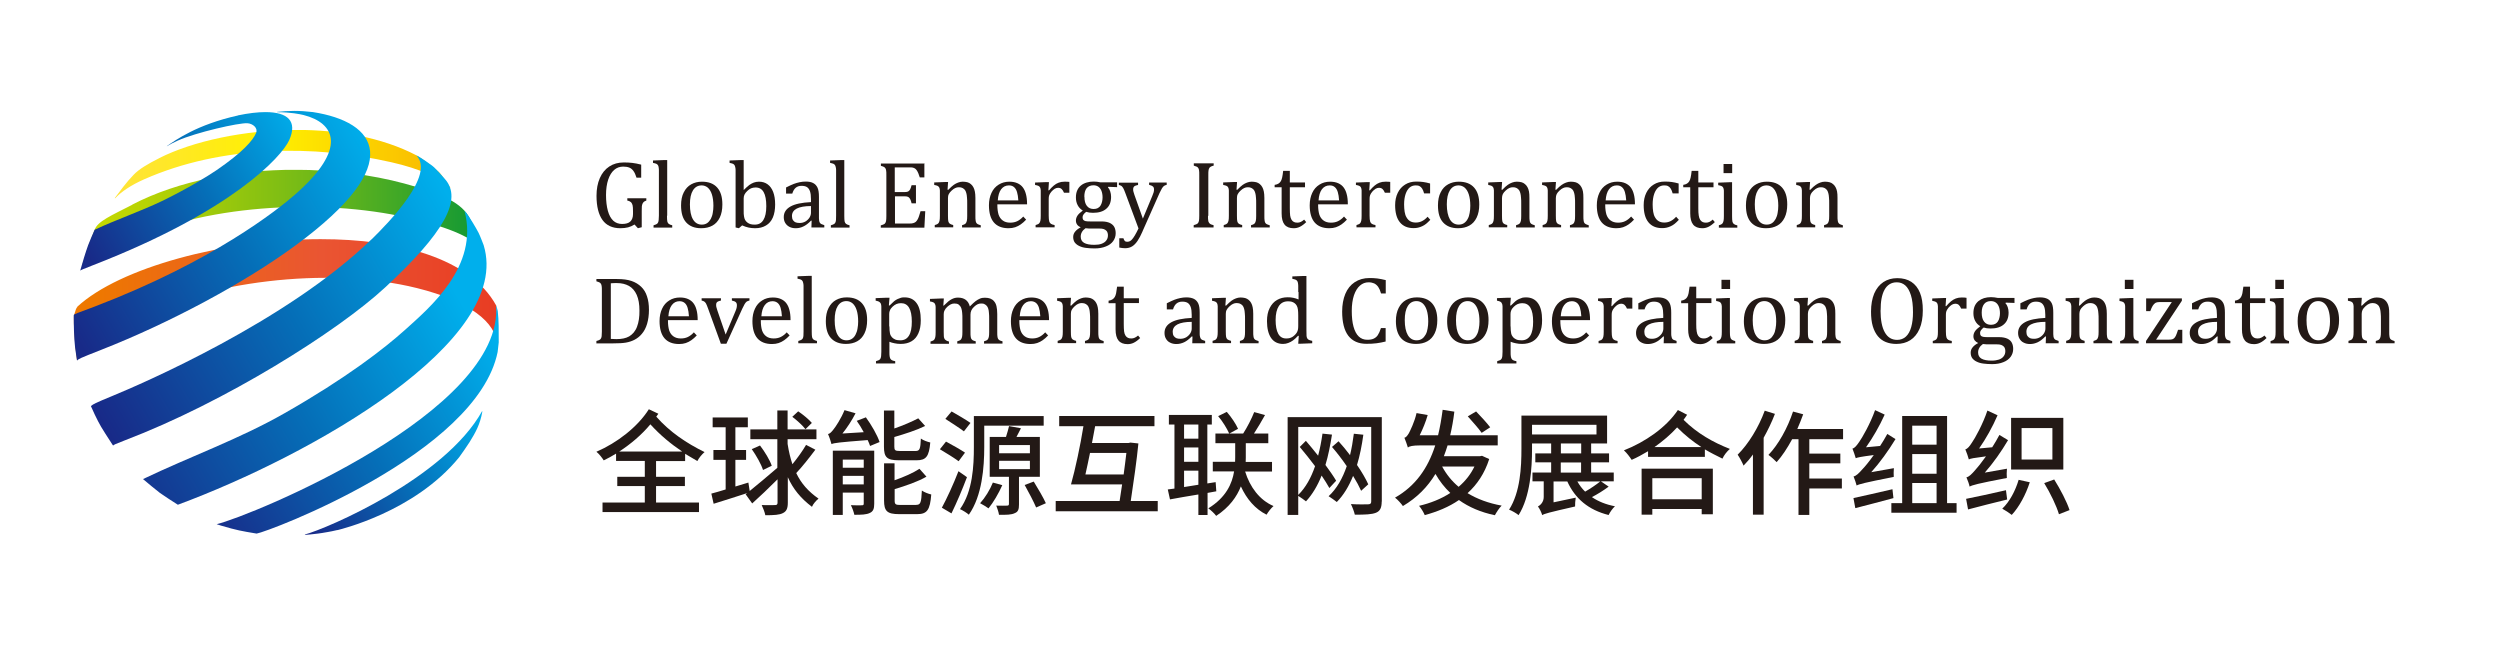 <svg xmlns="http://www.w3.org/2000/svg" xmlns:xlink="http://www.w3.org/1999/xlink" id="_&#x56FE;&#x5C42;_1" data-name="&#x56FE;&#x5C42; 1" viewBox="0 0 228.83 59.63"><defs><style>      .cls-1 {        clip-path: url(#clippath);      }      .cls-2 {        fill: none;      }      .cls-2, .cls-3, .cls-4, .cls-5, .cls-6, .cls-7, .cls-8, .cls-9, .cls-10, .cls-11, .cls-12 {        stroke-width: 0px;      }      .cls-13 {        clip-path: url(#clippath-1);      }      .cls-14 {        clip-path: url(#clippath-4);      }      .cls-15 {        clip-path: url(#clippath-3);      }      .cls-16 {        clip-path: url(#clippath-2);      }      .cls-17 {        clip-path: url(#clippath-7);      }      .cls-18 {        clip-path: url(#clippath-8);      }      .cls-19 {        clip-path: url(#clippath-6);      }      .cls-20 {        clip-path: url(#clippath-5);      }      .cls-3 {        fill: url(#_未命名的渐变_2);      }      .cls-4 {        fill: url(#_未命名的渐变_3);      }      .cls-5 {        fill: url(#_未命名的渐变_4);      }      .cls-6 {        fill: url(#_未命名的渐变_9);      }      .cls-7 {        fill: url(#_未命名的渐变_9-2);      }      .cls-8 {        fill: url(#_未命名的渐变_9-3);      }      .cls-9 {        fill: url(#_未命名的渐变_9-6);      }      .cls-10 {        fill: url(#_未命名的渐变_9-4);      }      .cls-11 {        fill: url(#_未命名的渐变_9-5);      }      .cls-12 {        fill: #231916;      }    </style><clipPath id="clippath"><path class="cls-2" d="m14.57,14.48c-1.05.53-1.85,1-2.35,1.53-.62.63-1.23,1.47-1.72,2.12l.04.02c.56-.6,1.44-1.2,2.66-1.74,7.13-3.15,15.6-3.16,22.62-1.56,2.64.6,4.44,1.43,5.4,2.38v-.05c-.42-.49-.66-1.04-1.06-1.45,0,0-1.49-1.23-2.06-1.52-3.15-1.64-7.07-2.32-10.94-2.32-4.81,0-9.53,1.04-12.58,2.58"></path></clipPath><linearGradient id="_&#x672A;&#x547D;&#x540D;&#x7684;&#x6E10;&#x53D8;_4" data-name="&#x672A;&#x547D;&#x540D;&#x7684;&#x6E10;&#x53D8; 4" x1="-528.99" y1="659.3" x2="-527.99" y2="659.3" gradientTransform="translate(16258.78 20265.62) scale(30.72 -30.72)" gradientUnits="userSpaceOnUse"><stop offset="0" stop-color="#ffe33f"></stop><stop offset=".14" stop-color="#ffe533"></stop><stop offset=".39" stop-color="#ffec13"></stop><stop offset=".53" stop-color="#fff100"></stop><stop offset=".96" stop-color="#fac200"></stop><stop offset="1" stop-color="#fabe00"></stop></linearGradient><clipPath id="clippath-1"><path class="cls-2" d="m7.08,28.09c-.1.09-.2.39-.28.69-.04.16-.02.06-.04.27-.02.63.09,2.16.15,2.79.06.55.1.65.14,1.16-.03-1.55,2.41-2.37,5.2-3.8,6.55-3.37,17.59-4.9,25.92-2.83,4.78,1.19,7.3,3.15,7.33,5.25.06-.57.05-1.04.03-1.58,0-.65-.03-1.47-.12-2.09-2.39-4.33-8.94-6.06-16.07-6.06-8.76,0-18.4,2.61-22.27,6.19"></path></clipPath><linearGradient id="_&#x672A;&#x547D;&#x540D;&#x7684;&#x6E10;&#x53D8;_2" data-name="&#x672A;&#x547D;&#x540D;&#x7684;&#x6E10;&#x53D8; 2" x1="-532.69" y1="655.4" x2="-531.69" y2="655.4" gradientTransform="translate(20692.99 25479.06) scale(38.83 -38.83)" gradientUnits="userSpaceOnUse"><stop offset="0" stop-color="#ee7800"></stop><stop offset=".29" stop-color="#eb631d"></stop><stop offset=".53" stop-color="#ea5532"></stop><stop offset="1" stop-color="#e83921"></stop><stop offset="1" stop-color="#e83921"></stop></linearGradient><clipPath id="clippath-2"><path class="cls-2" d="m12.11,18.74c-1.9.98-3.19,1.51-3.45,2.3-.27.7-.73,1.83-1,2.84l-.17.46c.5-1.03,1.93-1.06,3.92-2.07,6.9-3.51,17.88-4.18,25.97-2.33,4.02.92,5.98,1.91,6.79,2.93-.49-.6-.59-1.64-.9-2.32l-.28-.57c-.69-1.37-2.38-2.21-5.97-3.18-3.01-.81-6.48-1.26-10.02-1.26-5.24,0-10.62.97-14.9,3.19"></path></clipPath><linearGradient id="_&#x672A;&#x547D;&#x540D;&#x7684;&#x6E10;&#x53D8;_3" data-name="&#x672A;&#x547D;&#x540D;&#x7684;&#x6E10;&#x53D8; 3" x1="-531.87" y1="656.25" x2="-530.87" y2="656.25" gradientTransform="translate(19518.65 24093.98) scale(36.68 -36.68)" gradientUnits="userSpaceOnUse"><stop offset="0" stop-color="#c3d700"></stop><stop offset=".1" stop-color="#b8d303"></stop><stop offset=".28" stop-color="#9dc90b"></stop><stop offset=".52" stop-color="#71b918"></stop><stop offset=".79" stop-color="#34a42a"></stop><stop offset="1" stop-color="#00923a"></stop></linearGradient><clipPath id="clippath-3"><path class="cls-2" d="m25.37,10.24v.03c1.24,0,2.09.18,2.42.26,2.83.72,4.1,3.02-.81,7.3-1.55,1.35-7.45,6.08-18.34,10.24-1.58.6-1.89.67-1.89.79,0,.89.02,2.05.12,2.92.03.31.18,1.22.18,1.22.15-.15.2-.19,2.24-.99,6.29-2.47,13.1-6.12,17.75-9.54,10.35-7.6,7.34-11.32,1.61-12.21-.57-.07-1.15-.11-1.72-.11-.52,0-1.04.03-1.57.09"></path></clipPath><linearGradient id="_&#x672A;&#x547D;&#x540D;&#x7684;&#x6E10;&#x53D8;_9" data-name="&#x672A;&#x547D;&#x540D;&#x7684;&#x6E10;&#x53D8; 9" x1="-524.7" y1="647.47" x2="-523.7" y2="647.47" gradientTransform="translate(18132.79 22394.78) scale(34.55 -34.55)" gradientUnits="userSpaceOnUse"><stop offset="0" stop-color="#182a88"></stop><stop offset=".5" stop-color="#056fb8"></stop><stop offset=".94" stop-color="#00afec"></stop><stop offset="1" stop-color="#00afec"></stop></linearGradient><clipPath id="clippath-4"><path class="cls-2" d="m21.78,10.57c-3.75.83-5.7,2.25-6.49,2.79l-.02.03c.29-.18.62-.35,1-.52,1.64-.74,5.61-1.65,6.39-1.59.49.04.97.44.78.89-.29.69-1.23,1.77-3.64,3.42-.75.51-2.64,1.68-4.97,2.81-2,.96-4.16,1.69-6.17,2.63-.21.44-.4.95-.59,1.4-.25.69-.53,1.63-.73,2.34.1-.07.19-.11,1.21-.51,12.7-4.93,17.24-9.92,17.92-11.43.78-1.74-.13-2.57-2.17-2.57-.71,0-1.56.1-2.52.3"></path></clipPath><linearGradient id="_&#x672A;&#x547D;&#x540D;&#x7684;&#x6E10;&#x53D8;_9-2" data-name="&#x672A;&#x547D;&#x540D;&#x7684;&#x6E10;&#x53D8; 9" x1="-515.77" y1="650.09" x2="-514.77" y2="650.09" gradientTransform="translate(12678.79 15993.14) scale(24.57 -24.57)" xlink:href="#_&#x672A;&#x547D;&#x540D;&#x7684;&#x6E10;&#x53D8;_9"></linearGradient><clipPath id="clippath-5"><path class="cls-2" d="m33.99,21.92c-7.77,7.52-21.1,13.25-23.7,14.32-1.67.69-1.72.73-1.97.93l.35.77c.49,1.01.53,1.07,1.61,2.74l.07.1c.12-.09.17-.13,1.09-.48,9.14-3.48,19.47-9.97,23.8-13.98,5.39-4.99,7.15-8.08,5.47-9.95,0,0-.81-.95-1.16-1.21-1.02-.76-1.45-.94-1.45-.94,1.77,1.75-2.48,6.12-4.11,7.71"></path></clipPath><linearGradient id="_&#x672A;&#x547D;&#x540D;&#x7684;&#x6E10;&#x53D8;_9-3" data-name="&#x672A;&#x547D;&#x540D;&#x7684;&#x6E10;&#x53D8; 9" x1="-527.87" y1="646.51" x2="-526.87" y2="646.51" gradientTransform="translate(21321.3 26135.87) scale(40.38 -40.38)" xlink:href="#_&#x672A;&#x547D;&#x540D;&#x7684;&#x6E10;&#x53D8;_9"></linearGradient><clipPath id="clippath-6"><path class="cls-2" d="m37.1,30.17c-1.92,1.73-5.41,4.44-11.05,7.65-4.15,2.37-8.66,3.97-12.96,6.03.45.4,1.08.89,1.55,1.27.48.34,1.14.76,1.64,1.08,12.25-4.54,30.68-14.96,27.99-23.76,0,0-.33-.87-.47-1.14-.23-.45-.85-1.48-1.12-1.81l-.16-.18c1.34,5.07-3.2,8.85-5.42,10.86"></path></clipPath><linearGradient id="_&#x672A;&#x547D;&#x540D;&#x7684;&#x6E10;&#x53D8;_9-4" data-name="&#x672A;&#x547D;&#x540D;&#x7684;&#x6E10;&#x53D8; 9" x1="-527.49" y1="646.64" x2="-526.49" y2="646.64" gradientTransform="translate(20889.3 25630.23) scale(39.59 -39.59)" xlink:href="#_&#x672A;&#x547D;&#x540D;&#x7684;&#x6E10;&#x53D8;_9"></linearGradient><clipPath id="clippath-7"><path class="cls-2" d="m27.9,48.93l.04.03c.41-.03.45-.04,1.16-.12.32-.04.35-.05.94-.15.28-.05.29-.05.82-.17h.04c.07-.03,7.02-1.61,11.13-6.67.3-.4.67-.96.95-1.38.55-.89.96-1.61,1.17-2.79l-.02-.05c-3.41,6.14-14.19,10.75-16.24,11.3"></path></clipPath><linearGradient id="_&#x672A;&#x547D;&#x540D;&#x7684;&#x6E10;&#x53D8;_9-5" data-name="&#x672A;&#x547D;&#x540D;&#x7684;&#x6E10;&#x53D8; 9" x1="-509.81" y1="651.85" x2="-508.81" y2="651.85" gradientTransform="translate(10528.69 13473.06) scale(20.6 -20.6)" xlink:href="#_&#x672A;&#x547D;&#x540D;&#x7684;&#x6E10;&#x53D8;_9"></linearGradient><clipPath id="clippath-8"><path class="cls-2" d="m19.83,47.98l.4.13c1.5.44,1.84.49,3.26.73,1.02-.15,20.17-7.33,22.06-16.62l.1-.88c0-1.08.01-2.01-.09-2.87l-.05-.21-.1-.33c.76,9.75-22.36,19.27-25.58,20.05"></path></clipPath><linearGradient id="_&#x672A;&#x547D;&#x540D;&#x7684;&#x6E10;&#x53D8;_9-6" data-name="&#x672A;&#x547D;&#x540D;&#x7684;&#x6E10;&#x53D8; 9" x1="-524.09" y1="647.61" x2="-523.09" y2="647.61" gradientTransform="translate(17640.73 21817.51) scale(33.63 -33.63)" xlink:href="#_&#x672A;&#x547D;&#x540D;&#x7684;&#x6E10;&#x53D8;_9"></linearGradient></defs><g><path class="cls-12" d="m62.44,41.33c-1.04-.7-2-1.49-2.91-2.49-.79.95-1.79,1.8-2.85,2.49h5.76Zm-2.39.86v1.45h2.64v.85h-2.64v1.51h3.93v.87h-8.83v-.87h3.87v-1.51h-2.52v-.85h2.52v-1.45h-2.63v-.67c-.36.22-.75.44-1.13.62-.15-.24-.42-.59-.67-.79,1.88-.81,3.77-2.26,4.8-3.89l.87.41c-.06.09-.12.18-.19.27,1.26,1.42,2.76,2.42,4.42,3.24-.24.2-.52.54-.66.82-.39-.22-.76-.44-1.12-.66v.66h-2.68Z"></path><path class="cls-12" d="m73.73,39.29c-.25-.33-.77-.81-1.21-1.14l.54-.5c.45.3.99.75,1.25,1.06l-.58.57Zm-4.17,1.48c.44.57.91,1.35,1.08,1.86l-.8.39c-.16-.52-.61-1.31-1.03-1.91l.75-.33Zm5.08.38c-.55.73-1.22,1.59-1.76,2.15.46.96,1.1,1.68,2.04,2.34-.22.18-.49.48-.6.75-1.02-.77-1.72-1.62-2.21-2.71v2.33c0,.52-.12.79-.44.95-.32.17-.81.2-1.62.2-.04-.25-.21-.68-.33-.93.56.02,1.07,0,1.22,0,.17,0,.23-.06.23-.23v-2.13c-.8.8-1.63,1.59-2.32,2.21l-.6-.84.15-.11c-1.07.35-2.2.71-3.08.98l-.21-.93c.36-.09.82-.23,1.31-.38v-2.71h-1.12v-.9h1.12v-2.08h-1.19v-.9h3.22v.9h-1.14v2.08h.98v.9h-.98v2.44l1.19-.36.12.77c.69-.55,1.64-1.36,2.53-2.12v-2.62h-2.47v-.9h2.47v-1.73h.94v1.73h2.64v.9h-2.64v.43c.11.71.26,1.32.44,1.86.45-.55.94-1.23,1.25-1.77l.85.44Z"></path><path class="cls-12" d="m83.86,46.21c.4,0,.47-.2.52-1.31.21.15.59.3.86.36-.11,1.42-.38,1.8-1.29,1.8h-1.65c-1.1,0-1.38-.28-1.38-1.25v-3.4h.96v1.55c.86-.3,1.72-.68,2.28-1.05l.64.72c-.79.46-1.91.84-2.91,1.14v1.04c0,.35.08.41.53.41h1.45Zm-1.6-4.08c-1.08,0-1.35-.28-1.35-1.24v-3.31h.95v1.64c.81-.28,1.64-.64,2.19-.93l.63.7c-.79.39-1.86.73-2.82,1.01v.88c0,.33.07.4.51.4h1.43c.38,0,.45-.17.49-1.14.2.16.6.3.86.36-.11,1.28-.38,1.63-1.25,1.63h-1.64Zm-3.2,1.43h-1.92v.78h1.92v-.78Zm-1.92-.75h1.92v-.74h-1.92v.74Zm2.88,3.29c0,.46-.09.71-.4.85-.32.16-.78.17-1.42.17-.05-.25-.19-.64-.32-.88.44.02.87.02,1.01.01.14,0,.17-.04.17-.17v-.99h-1.92v2.04h-.91v-5.88h3.79v4.84Zm-.77-7.91c.51.7,1.05,1.63,1.26,2.27l-.87.36c-.05-.17-.13-.34-.22-.54-2.68.21-3.06.26-3.31.37-.05-.2-.2-.66-.32-.92.17-.03.32-.19.49-.41.18-.21.7-.99,1.02-1.78l1.01.29c-.33.64-.77,1.32-1.2,1.85l1.95-.12c-.2-.37-.41-.72-.64-1.04l.81-.31Z"></path><path class="cls-12" d="m94.62,44.08c.39.63.88,1.47,1.11,1.98l-.89.39c-.22-.52-.68-1.4-1.05-2.06l.83-.31Zm-3.17-1.14h2.82v-.76h-2.82v.76Zm0-1.45h2.82v-.75h-2.82v.75Zm1.82,2.17v2.51c0,.44-.07.68-.39.8-.3.15-.76.16-1.44.15-.03-.24-.16-.6-.25-.84.44.02.87,0,.99,0s.17-.04.17-.16v-2.48h-1.76v-3.65h1.49c.1-.32.22-.71.28-.99l1.09.2c-.14.28-.28.54-.41.79h2.14v3.65h-1.91Zm-1.53.75c-.33.75-.83,1.6-1.26,2.12-.18-.13-.55-.36-.77-.47.45-.49.9-1.22,1.17-1.89l.87.24Zm-1.65-3.48c0,1.82-.19,4.46-1.41,6.18-.17-.16-.58-.41-.81-.51,1.17-1.63,1.27-3.98,1.27-5.67v-2.85h6.39v.88h-5.44v1.97Zm-1.85-1.44c-.39-.3-1.16-.79-1.71-1.15l.57-.68c.53.3,1.32.76,1.73,1.05l-.6.77Zm.27,4.18c-.41,1.09-.94,2.34-1.42,3.32l-.88-.52c.44-.81,1.06-2.15,1.52-3.34l.77.54Zm-.76-1.45c-.39-.29-1.16-.77-1.72-1.1l.56-.7c.54.29,1.33.73,1.74,1.01l-.58.78Z"></path><path class="cls-12" d="m102.85,43.43c.09-.71.19-1.4.25-1.97h-3.33c-.15.7-.28,1.38-.42,1.97h3.5Zm3.12,2.43v.94h-9.34v-.94h5.85c.08-.48.15-.99.23-1.52h-4.68c.39-1.37.86-3.59,1.14-5.33h-2.22v-.93h8.72v.93h-5.43c-.09.49-.2,1.02-.29,1.54h3.34l.18-.04.73.08c-.14,1.45-.44,3.57-.7,5.27h2.47Z"></path><path class="cls-12" d="m113.97,43.16c.44,1.43,1.33,2.62,2.6,3.16-.22.18-.5.55-.64.79-1.04-.52-1.82-1.43-2.35-2.59-.37.94-1.04,1.9-2.26,2.7-.15-.21-.48-.52-.72-.69,1.63-1,2.18-2.27,2.36-3.38h-1.95v-.88h2.04c.01-.15.01-.29.01-.42v-1.28h-1.81v-.89h1.26c-.2-.45-.6-1.11-1.01-1.59l.79-.39c.42.48.84,1.11,1.03,1.55l-.79.43h1.26c.36-.55.78-1.37,1.01-1.96l.99.27c-.32.58-.69,1.2-1.01,1.69h1.31v.89h-2.06v1.31c0,.12,0,.26-.01.4h2.41v.88h-2.46Zm-5.59,1.42c.42-.06.87-.14,1.31-.21v-1.29h-1.31v1.5Zm0-2.31h1.31v-1.31h-1.31v1.31Zm0-2.12h1.31v-1.29h-1.31v1.29Zm2.15,4.95v2.04h-.84v-1.88c-.96.16-1.87.31-2.6.45l-.2-.91c.19-.02.4-.05.61-.08v-5.86h-.51v-.88h3.93v.88h-.41v5.39l.76-.12.06.84-.82.15Z"></path><path class="cls-12" d="m124.59,44.93c-.18-.4-.43-.87-.74-1.37-.38.95-.87,1.76-1.49,2.39-.16-.12-.54-.41-.75-.53.74-.68,1.28-1.63,1.66-2.75-.42-.62-.89-1.23-1.35-1.76l.6-.52c.35.38.71.82,1.05,1.27.15-.61.26-1.27.35-1.96l.87.09c-.14,1-.32,1.92-.58,2.77.44.64.8,1.26,1.03,1.77l-.66.6Zm1.88.97c0,.58-.15.88-.52,1.03-.39.16-.99.18-1.94.18-.06-.27-.23-.72-.36-.97.66.04,1.38.03,1.59.02.2-.01.27-.07.27-.27v-6.81h-6.68v6.22c.68-.67,1.18-1.57,1.54-2.63-.46-.61-.95-1.23-1.4-1.76l.56-.56c.36.42.75.89,1.12,1.36.17-.64.3-1.31.4-2.02l.87.09c-.16,1-.34,1.93-.6,2.78.39.53.74,1.03.98,1.44l-.62.67c-.18-.33-.43-.72-.71-1.14-.37.93-.85,1.73-1.43,2.36-.15-.12-.49-.37-.71-.5v1.74h-.97v-8.95h8.62v7.74Z"></path><path class="cls-12" d="m135.62,39.62c-.27-.39-.85-1.04-1.27-1.51l.76-.45c.43.44,1.01,1.08,1.29,1.45l-.78.51Zm-3.62,3.08c.39.72.89,1.34,1.51,1.86.6-.51,1.1-1.13,1.45-1.86h-2.96Zm4.31-.68c-.42,1.32-1.12,2.34-1.98,3.12.87.53,1.91.92,3.12,1.14-.22.21-.48.62-.62.88-1.29-.27-2.38-.74-3.29-1.39-.93.64-1.99,1.07-3.13,1.38-.1-.25-.33-.63-.52-.85,1.03-.24,2.02-.63,2.86-1.18-.53-.5-.98-1.08-1.36-1.74-.72,1.19-1.68,2.17-2.98,2.94-.14-.21-.48-.59-.72-.77,1.87-1.06,3.01-2.69,3.68-4.78h-1.41c-.61,0-.99.07-1.09.2-.06-.21-.22-.66-.32-.9.15-.03.27-.19.41-.42.11-.21.52-1.03.7-1.84l1.02.18c-.18.64-.46,1.3-.73,1.85h1.68c.18-.73.31-1.51.42-2.33l1.07.17c-.09.76-.22,1.48-.38,2.16h4.35v.93h-4.59c-.1.33-.22.68-.34.99h3.3l.19-.04.66.3Z"></path><path class="cls-12" d="m144.38,44.07c.19.34.43.66.71.93.48-.27,1.02-.64,1.38-.93h-2.09Zm-1.52-.81h1.86v-.93h-1.86v.93Zm4.36,1.3c-.46.34-1.02.69-1.51.94.58.4,1.28.68,2.11.84-.21.19-.46.54-.58.8-1.84-.46-3.07-1.5-3.78-3.07h-1.26v1.91l2.03-.43c-.04.25-.07.62-.06.81-2.46.56-2.8.66-3.01.79h0c-.06-.23-.25-.62-.39-.79.21-.11.53-.39.53-.87v-1.43h-1.03v-.81h1.71v-.93h-1.45v-.82h1.45v-.91h.89v.91h1.86v-.91h.91v.91h1.64v.82h-1.64v.93h2.07v.81h-1.17l.7.48Zm-6.99-4.79h5.9v-.89h-5.9v.89Zm0,.82v.49c0,1.78-.16,4.37-1.23,6.07-.19-.16-.62-.41-.87-.5,1.03-1.61,1.13-3.91,1.13-5.57v-3.04h7.84v2.55h-6.87Z"></path><path class="cls-12" d="m155.73,40.92c-.76-.49-1.48-1.06-2.22-1.8-.61.67-1.32,1.27-2.07,1.8h4.29Zm-4.49,4.78h4.52v-1.93h-4.52v1.93Zm-.98-2.8h6.52v4.17h-1.02v-.48h-4.52v.52h-.98v-4.22Zm4.17-4.94c-.11.16-.21.31-.33.47,1.27,1.25,2.69,2.05,4.24,2.66-.26.22-.54.57-.68.89-.55-.27-1.09-.54-1.61-.85v.69h-5.2v-.52c-.49.29-.99.57-1.5.79-.17-.26-.44-.63-.71-.87,1.94-.76,3.87-2.09,4.94-3.69l.86.44Z"></path><path class="cls-12" d="m165.61,40.2v1.32h2.84v.89h-2.84v1.39h2.98v.91h-2.98v2.42h-.99v-6.93h-.58c-.44.81-.92,1.55-1.42,2.1-.16-.17-.53-.51-.75-.66.92-.96,1.75-2.46,2.25-3.97l.93.25c-.17.45-.34.91-.54,1.35h4.19v.93h-3.09Zm-3.15-2.31c-.28.73-.64,1.48-1.03,2.18v7.04h-.98v-5.51c-.27.38-.56.72-.86,1.02-.09-.24-.38-.78-.54-1,.99-.98,1.92-2.5,2.48-4.03l.93.29Z"></path><path class="cls-12" d="m175.03,46.05h2.23v-1.84h-2.23v1.84Zm0-2.69h2.23v-1.8h-2.23v1.8Zm0-2.66h2.23v-1.74h-2.23v1.74Zm4.06,5.35v.88h-5.97v-.88h.99v-7.97h4.11v7.97h.87Zm-5.77-.46c-1.22.33-2.51.67-3.5.92l-.17-.92c.89-.19,2.24-.5,3.57-.81l.09.81Zm.03-2.73c-.02.24-.03.61-.01.79-2.76.55-3.16.66-3.4.79-.04-.18-.18-.59-.28-.83.23-.04.49-.29.82-.67.2-.2.6-.68,1.03-1.29-1.23.16-1.48.22-1.65.29-.05-.18-.2-.63-.3-.88.21-.05.39-.28.63-.63.24-.33,1.01-1.66,1.44-2.89l.88.41c-.47,1.04-1.09,2.12-1.71,2.99l1.29-.12c.23-.35.46-.73.66-1.1l.75.47c-.66,1.08-1.43,2.15-2.22,3.03l2.08-.37Z"></path><path class="cls-12" d="m188.02,43.88c.56.89,1.17,2.06,1.41,2.81l-.97.38c-.22-.75-.79-1.94-1.35-2.85l.91-.33Zm-.16-4.7h-2.82v2.88h2.82v-2.88Zm1,3.8h-4.78v-4.73h4.78v4.73Zm-3.07,1.16c-.37,1.15-.98,2.27-1.65,2.99-.2-.16-.62-.44-.87-.57.67-.63,1.2-1.63,1.5-2.64l1.01.22Zm-2.07,1.58c-1.26.31-2.57.64-3.58.91l-.18-.97c.91-.18,2.31-.48,3.65-.79l.11.86Zm-.02-2.82c-.03.26-.03.65-.01.85-2.76.53-3.15.65-3.41.79-.03-.19-.18-.61-.29-.85.25-.05.49-.3.81-.67.19-.2.56-.66.98-1.25-1.16.15-1.41.2-1.57.28-.05-.2-.21-.67-.32-.92.21-.05.39-.28.62-.64.24-.33.99-1.67,1.4-2.91l.93.43c-.45,1.05-1.07,2.16-1.69,3.04l1.2-.11c.23-.36.46-.75.66-1.13l.79.48c-.62,1.05-1.37,2.11-2.13,2.97l2.04-.36Z"></path><path class="cls-12" d="m58.73,20.8l-.34.09-.31-.34c-.19.12-.38.2-.59.26-.2.05-.44.08-.7.08-.73,0-1.28-.25-1.64-.75s-.55-1.24-.55-2.22c0-.61.1-1.15.3-1.61.2-.46.49-.82.87-1.07.38-.25.82-.37,1.33-.37.27,0,.53.01.77.04.25.03.52.08.82.16v1.19h-.43c-.08-.26-.17-.46-.28-.61-.11-.15-.23-.25-.38-.31-.15-.06-.34-.09-.56-.09-.31,0-.59.1-.82.3-.23.2-.42.5-.55.89-.13.39-.2.87-.2,1.42s.06,1.04.17,1.44c.11.4.28.7.49.9.22.2.49.3.81.3.34,0,.59-.07.75-.22.16-.15.25-.38.25-.68v-.26c0-.26-.01-.45-.04-.56-.03-.11-.08-.2-.14-.27-.07-.06-.18-.12-.34-.15v-.21h1.74v.21c-.1.03-.18.07-.23.12-.05.04-.09.1-.12.17-.03.07-.05.15-.06.24-.01.1-.01.23-.01.41v1.5Z"></path><path class="cls-12" d="m61.05,19.75c0,.25.01.42.03.52.02.1.07.17.13.22.07.05.17.1.32.13v.21h-1.71v-.21c.14-.04.24-.08.3-.12.06-.04.1-.09.12-.15.03-.06.04-.13.05-.23.01-.1.02-.22.02-.38v-3.61c0-.28,0-.47,0-.58,0-.11-.02-.2-.03-.28-.02-.08-.04-.14-.08-.18-.03-.04-.08-.08-.13-.1-.06-.03-.16-.05-.3-.08v-.22l1.04-.04h.26v5.09Z"></path><path class="cls-12" d="m63.15,18.71c0,.59.09,1.05.28,1.37.19.32.46.48.81.48.19,0,.36-.05.49-.14.13-.09.24-.22.33-.38.08-.16.15-.34.18-.55.04-.21.06-.43.06-.65,0-.42-.05-.77-.14-1.05-.09-.28-.22-.48-.38-.62-.16-.13-.35-.2-.55-.2-.35,0-.61.15-.8.45-.19.3-.28.73-.28,1.29m1.03,2.18c-.6,0-1.05-.18-1.37-.53-.32-.35-.47-.87-.47-1.56,0-.47.08-.88.25-1.2.17-.33.39-.57.68-.73.29-.16.61-.24.98-.24.62,0,1.08.18,1.4.54.32.36.47.87.47,1.54,0,.48-.08.88-.24,1.21-.16.33-.38.57-.67.73-.29.16-.63.24-1.03.24"></path><path class="cls-12" d="m68.07,19.27c0,.22,0,.4.03.53.02.13.05.24.1.33.05.09.12.17.21.24.09.07.19.12.3.15.11.03.24.04.38.04.35,0,.61-.14.78-.42.18-.28.27-.71.27-1.27s-.08-1-.24-1.28c-.16-.29-.41-.43-.74-.43-.16,0-.3.03-.42.08-.11.05-.23.13-.34.24-.11.11-.2.21-.25.32-.05.1-.08.22-.08.35v1.14Zm0-1.89h.02c.2-.2.37-.36.5-.45.13-.09.27-.17.41-.22.14-.05.3-.08.47-.08.31,0,.57.08.79.24.22.16.39.39.51.7.12.31.18.7.18,1.15s-.07.87-.21,1.19c-.14.32-.35.57-.63.73-.28.17-.61.25-.99.25-.21,0-.41-.02-.6-.06-.19-.04-.39-.11-.59-.2l-.3.26-.3-.07v-4.69c0-.28,0-.47,0-.58,0-.11-.02-.2-.04-.28-.02-.08-.04-.14-.08-.18-.03-.04-.08-.08-.13-.1-.06-.03-.16-.05-.3-.08v-.22l1.04-.04h.25v2.73Z"></path><path class="cls-12" d="m74.24,18.86c-.58,0-1.02.08-1.31.23-.29.15-.44.38-.44.68,0,.16.03.29.1.39.07.1.15.16.25.2.1.03.22.05.36.05.2,0,.37-.05.53-.14.16-.1.28-.22.37-.36.09-.15.13-.29.13-.44v-.61Zm.07,1.35l-.07-.02c-.25.26-.49.44-.71.54-.22.11-.45.16-.7.16-.22,0-.41-.04-.58-.13-.17-.09-.29-.21-.38-.36-.09-.15-.13-.33-.13-.53,0-.42.21-.74.62-.97.41-.23,1.04-.36,1.87-.4v-.28c0-.3-.03-.53-.09-.71-.06-.17-.15-.3-.27-.38-.12-.08-.29-.12-.5-.12-.22,0-.4.06-.54.18-.14.12-.24.3-.31.53h-.57v-.56c.28-.14.51-.25.69-.32.18-.07.37-.12.55-.16.18-.04.37-.06.56-.06.28,0,.51.04.69.14.17.09.3.23.39.42.09.19.13.47.13.85v1.5c0,.21,0,.36,0,.45,0,.09.01.17.02.24.02.08.04.13.07.18.03.04.07.08.13.11.06.03.15.06.27.1v.21h-1.18l.02-.62Z"></path><path class="cls-12" d="m77.28,19.75c0,.25.01.42.03.52.02.1.07.17.13.22.07.05.17.1.32.13v.21h-1.71v-.21c.14-.04.24-.08.3-.12.06-.04.1-.09.12-.15.03-.06.04-.13.05-.23.01-.1.01-.22.01-.38v-3.61c0-.28,0-.47,0-.58,0-.11-.02-.2-.04-.28-.02-.08-.04-.14-.08-.18-.03-.04-.08-.08-.13-.1-.06-.03-.16-.05-.3-.08v-.22l1.04-.04h.26v5.09Z"></path><path class="cls-12" d="m84.61,14.94v1.3h-.42c-.04-.14-.09-.26-.13-.37-.05-.11-.09-.2-.14-.27-.05-.07-.1-.13-.16-.17-.06-.04-.13-.07-.21-.09-.08-.02-.18-.02-.29-.02h-1.36v2.26h.92c.13,0,.23-.02.3-.05.07-.04.13-.1.18-.18.05-.09.09-.22.14-.4h.4v1.66h-.4c-.04-.17-.08-.3-.13-.39-.05-.09-.11-.15-.17-.19-.07-.04-.17-.06-.3-.06h-.92v2.49h1.34c.14,0,.26-.01.34-.04.09-.02.16-.07.23-.12.06-.06.12-.14.17-.23.05-.1.09-.19.12-.29.03-.1.08-.25.14-.45h.43l-.08,1.51h-3.99v-.21c.18-.05.3-.1.36-.15.06-.06.1-.14.12-.24.02-.1.03-.26.03-.47v-3.73c0-.2,0-.34-.02-.43-.01-.09-.04-.16-.07-.21-.03-.05-.08-.09-.13-.12-.05-.03-.15-.06-.28-.1v-.21h4.03Z"></path><path class="cls-12" d="m89.76,20.82h-1.7v-.21c.11-.03.19-.06.24-.09.05-.03.09-.06.12-.11.03-.05.06-.12.08-.21.02-.1.03-.24.03-.44v-1.13c0-.2,0-.38-.02-.55-.01-.16-.03-.3-.06-.4-.03-.1-.06-.19-.1-.25-.04-.06-.08-.11-.14-.15-.05-.04-.11-.08-.18-.1-.07-.03-.16-.04-.27-.04s-.22.02-.32.07c-.1.04-.21.12-.33.23s-.21.22-.26.32c-.06.11-.08.23-.08.37v1.61c0,.25.01.42.03.51.02.1.07.17.13.22s.17.09.32.13v.21h-1.69v-.21c.11-.03.19-.06.24-.09.05-.03.09-.06.12-.11.03-.05.06-.12.08-.21.02-.1.03-.24.03-.44v-1.88c0-.18,0-.33,0-.44,0-.11-.03-.2-.06-.27-.04-.07-.09-.12-.16-.15-.07-.03-.17-.06-.3-.08v-.23l1.01-.04h.26l-.05.7.06.02c.21-.22.39-.37.51-.46.13-.09.26-.16.4-.21.13-.05.28-.08.42-.08s.29.02.42.05c.12.03.23.09.32.17.09.07.17.17.23.28.06.11.11.24.14.4.03.15.05.35.05.59v1.63c0,.2,0,.34.02.43.01.09.03.16.06.21s.07.09.12.12c.06.03.15.07.29.11v.21Z"></path><path class="cls-12" d="m93.21,18.34c-.02-.31-.06-.56-.12-.76-.06-.2-.15-.35-.27-.45-.12-.11-.28-.16-.47-.16-.3,0-.53.12-.71.35-.18.24-.28.58-.31,1.02h1.88Zm.73,1.75c-.18.19-.35.34-.51.45-.15.11-.32.19-.51.26-.18.06-.39.09-.61.09-.59,0-1.04-.18-1.34-.53-.3-.35-.45-.88-.45-1.57,0-.43.08-.81.23-1.13.15-.33.37-.58.66-.76.29-.18.61-.27.98-.27.29,0,.54.05.74.14.2.09.37.22.49.38.12.16.22.36.28.6.07.24.11.56.11.95h-2.72v.08c0,.34.04.62.11.86.08.23.2.41.38.54.17.13.4.2.68.2.24,0,.45-.04.64-.13s.38-.23.56-.43l.26.28Z"></path><path class="cls-12" d="m95.96,17.42h.06c.16-.18.31-.33.44-.44.13-.11.28-.2.44-.26.16-.06.33-.09.53-.09.17,0,.32,0,.45.02v.99h-.49c-.07-.16-.14-.27-.22-.34-.08-.07-.18-.11-.32-.11-.1,0-.21.03-.31.09-.1.06-.2.15-.3.26-.1.12-.16.22-.2.32-.04.1-.05.22-.05.36v1.51c0,.26.02.44.05.54.03.1.08.17.16.22.07.05.18.08.33.11v.21h-1.74v-.21c.11-.03.19-.07.24-.09.05-.03.09-.06.12-.11.03-.05.06-.12.08-.21.02-.1.03-.24.03-.44v-1.88c0-.18,0-.33,0-.44,0-.11-.03-.2-.06-.27-.03-.07-.09-.12-.16-.15-.07-.03-.17-.06-.3-.08v-.22l1.01-.04h.26l-.05.75Z"></path><path class="cls-12" d="m99.26,18.01c0,.36.07.64.22.83.15.2.36.29.63.29.15,0,.27-.03.37-.08.1-.06.19-.13.25-.23.06-.1.11-.21.14-.34.03-.13.05-.26.05-.4,0-.25-.04-.46-.11-.63-.07-.17-.17-.29-.29-.37-.12-.08-.27-.12-.43-.12-.27,0-.48.09-.63.27-.14.18-.21.44-.21.78m.11,2.88c-.15.11-.26.22-.33.35-.07.12-.11.26-.11.42,0,.26.1.45.31.57.21.12.52.18.94.18.26,0,.48-.03.67-.1.18-.07.33-.17.42-.3.1-.13.15-.28.15-.45,0-.08,0-.16-.03-.24-.02-.08-.06-.15-.11-.2-.06-.06-.14-.11-.24-.15-.1-.04-.24-.05-.41-.05h-.64c-.23,0-.44,0-.62-.03m2.89-3.76l-.8-.03-.04.05c.09.09.16.21.21.37.05.15.08.32.08.5,0,.47-.14.83-.43,1.08-.29.26-.7.38-1.23.38-.24,0-.44-.03-.62-.09-.22.17-.33.33-.33.49,0,.11.02.19.06.24.04.05.11.09.21.12.1.02.24.03.44.03h1.04c.31,0,.55.05.75.14.19.1.33.22.41.38.08.16.12.35.12.56,0,.27-.08.51-.23.72-.15.21-.38.38-.67.49-.29.12-.64.18-1.03.18-.29,0-.56-.02-.8-.05-.24-.03-.44-.09-.62-.18-.17-.08-.3-.19-.4-.32-.09-.13-.14-.3-.14-.5,0-.18.06-.35.18-.49.12-.15.29-.28.51-.39-.13-.06-.24-.13-.32-.24-.08-.11-.12-.23-.12-.38,0-.16.05-.31.14-.45.09-.14.25-.29.49-.47-.21-.12-.36-.28-.47-.49-.11-.21-.16-.44-.16-.71,0-.25.04-.46.12-.64.08-.18.19-.33.34-.45.14-.12.32-.21.52-.27.2-.06.41-.09.64-.09.21,0,.41.02.62.07h1.53v.44Z"></path><path class="cls-12" d="m104.58,21.18c-.16.36-.31.65-.46.87-.15.22-.31.39-.49.5-.18.11-.39.17-.64.17-.16,0-.34-.02-.54-.06v-.85h.38c.03.12.08.2.13.25.05.05.13.07.22.07.09,0,.16-.02.23-.05.07-.03.14-.09.21-.17.07-.08.16-.2.26-.37.1-.17.21-.38.33-.63l-1.21-3.25c-.08-.21-.14-.36-.19-.44-.05-.08-.1-.15-.15-.19-.06-.04-.14-.08-.25-.1v-.21h1.76v.21c-.14.03-.23.06-.29.09-.06.03-.1.07-.12.12-.03.05-.04.11-.04.18s0,.16.03.24c.02.08.05.18.09.29l.77,2.16.86-2.07c.05-.11.09-.22.12-.32.03-.1.04-.19.04-.27,0-.12-.03-.22-.1-.28-.07-.06-.18-.11-.35-.15v-.21h1.61v.21c-.11.02-.2.06-.26.11-.06.05-.12.12-.18.22-.06.1-.13.24-.22.43l-1.56,3.51Z"></path><path class="cls-12" d="m110.57,19.75c0,.19,0,.33.02.42.01.09.03.16.07.21.03.05.07.09.13.13.06.03.15.07.29.1v.21h-1.82v-.21c.18-.05.3-.1.36-.15.06-.06.1-.14.12-.24.02-.1.03-.26.03-.47v-3.73c0-.2,0-.34-.02-.43-.01-.09-.04-.16-.07-.21-.03-.05-.08-.09-.13-.12-.06-.03-.15-.06-.28-.1v-.21h1.82v.21c-.13.03-.22.06-.27.1-.06.03-.1.07-.13.12-.03.05-.06.12-.07.21-.02.09-.02.24-.02.44v3.73Z"></path><path class="cls-12" d="m116.21,20.82h-1.7v-.21c.11-.03.19-.06.24-.09.05-.03.09-.06.12-.11.03-.05.06-.12.08-.21.02-.1.03-.24.03-.44v-1.13c0-.2,0-.38-.02-.55-.01-.16-.03-.3-.06-.4-.03-.1-.06-.19-.1-.25-.04-.06-.08-.11-.14-.15-.05-.04-.11-.08-.18-.1-.07-.03-.16-.04-.27-.04s-.22.02-.32.07c-.1.04-.21.12-.33.23s-.21.22-.26.32c-.06.11-.08.23-.08.37v1.61c0,.25.01.42.03.51.02.1.07.17.13.22s.17.09.32.13v.21h-1.69v-.21c.11-.03.19-.06.24-.09.05-.03.09-.06.12-.11.03-.05.06-.12.08-.21.02-.1.03-.24.03-.44v-1.88c0-.18,0-.33,0-.44,0-.11-.03-.2-.06-.27-.03-.07-.09-.12-.16-.15-.07-.03-.17-.06-.3-.08v-.23l1.01-.04h.26l-.05.7.06.02c.21-.22.39-.37.51-.46.13-.09.26-.16.4-.21.13-.05.28-.08.42-.08s.29.02.42.05c.12.03.23.09.32.17.09.07.17.17.23.28.06.11.11.24.14.4.03.15.05.35.05.59v1.63c0,.2,0,.34.02.43.01.09.03.16.06.21.03.05.07.09.12.12.06.03.15.07.29.11v.21Z"></path><path class="cls-12" d="m116.68,16.92c.14-.02.26-.06.35-.12.09-.06.16-.13.21-.22.05-.09.09-.2.12-.34.03-.14.06-.33.09-.6h.61v1.06h1.39v.44h-1.39v1.92c0,.28.01.5.03.67.02.16.07.29.13.39.06.09.13.16.22.2.08.04.18.06.31.06.11,0,.22-.02.32-.07.1-.05.2-.12.3-.21l.19.23c-.2.2-.4.34-.58.43-.18.09-.37.13-.57.13-.37,0-.65-.11-.83-.33-.18-.22-.27-.56-.27-1.03v-2.39h-.64v-.22Z"></path><path class="cls-12" d="m122.57,18.34c-.02-.31-.06-.56-.12-.76-.06-.2-.15-.35-.27-.45-.12-.11-.28-.16-.47-.16-.3,0-.53.12-.71.35-.18.24-.28.58-.31,1.02h1.88Zm.73,1.75c-.18.19-.35.34-.51.45-.15.11-.32.19-.51.26-.18.06-.39.09-.61.09-.59,0-1.04-.18-1.34-.53-.3-.35-.45-.88-.45-1.57,0-.43.08-.81.23-1.13.15-.33.37-.58.66-.76.28-.18.61-.27.98-.27.29,0,.54.05.74.14.2.09.37.22.49.38.12.16.22.36.28.6.07.24.11.56.11.95h-2.72v.08c0,.34.04.62.11.86.08.23.2.41.38.54.17.13.4.2.68.2.24,0,.45-.04.64-.13.19-.09.38-.23.56-.43l.26.28Z"></path><path class="cls-12" d="m125.33,17.42h.06c.16-.18.3-.33.44-.44.13-.11.28-.2.44-.26.16-.06.33-.09.53-.09.17,0,.32,0,.45.02v.99h-.49c-.07-.16-.14-.27-.22-.34-.08-.07-.18-.11-.32-.11-.1,0-.21.03-.31.09-.1.06-.2.15-.3.26-.1.12-.16.22-.2.32-.04.1-.05.22-.05.36v1.51c0,.26.02.44.05.54.03.1.08.17.16.22.07.05.18.08.33.11v.21h-1.74v-.21c.11-.03.19-.07.24-.09.05-.03.09-.06.12-.11.03-.05.06-.12.08-.21.02-.1.03-.24.03-.44v-1.88c0-.18,0-.33,0-.44,0-.11-.03-.2-.06-.27-.03-.07-.09-.12-.16-.15-.07-.03-.17-.06-.3-.08v-.22l1.01-.04h.26l-.05.75Z"></path><path class="cls-12" d="m130.9,16.8v.9h-.55c-.05-.19-.11-.33-.18-.44-.07-.11-.15-.18-.25-.23s-.21-.06-.35-.06c-.2,0-.38.06-.54.19-.15.13-.28.33-.37.59-.09.26-.14.59-.14.97,0,.25.02.47.05.67.03.2.09.38.18.52.08.14.19.26.33.34.14.08.31.12.51.12s.38-.04.55-.12c.17-.08.35-.21.53-.41l.25.28c-.15.16-.28.28-.39.37-.11.09-.23.16-.36.22-.13.06-.25.1-.38.13-.13.03-.26.04-.41.04-.54,0-.96-.18-1.25-.54-.29-.36-.43-.88-.43-1.56,0-.43.08-.8.24-1.13.16-.33.39-.58.68-.76.29-.18.62-.27,1.01-.27.24,0,.45.01.65.04.2.03.4.07.6.13"></path><path class="cls-12" d="m132.43,18.71c0,.59.1,1.05.28,1.37.19.32.46.48.81.48.19,0,.36-.05.49-.14.13-.09.25-.22.33-.38.09-.16.15-.34.18-.55.04-.21.06-.43.06-.65,0-.42-.05-.77-.14-1.05-.09-.28-.22-.48-.38-.62-.16-.13-.35-.2-.55-.2-.35,0-.61.15-.8.45-.19.3-.28.73-.28,1.29m1.03,2.18c-.6,0-1.05-.18-1.37-.53-.32-.35-.47-.87-.47-1.56,0-.47.08-.88.25-1.2.16-.33.39-.57.68-.73.29-.16.61-.24.98-.24.62,0,1.08.18,1.4.54.32.36.47.87.47,1.54,0,.48-.08.88-.24,1.21-.16.33-.38.57-.67.73-.29.16-.63.24-1.03.24"></path><path class="cls-12" d="m140.47,20.82h-1.7v-.21c.11-.03.19-.06.24-.09s.09-.06.12-.11c.03-.05.06-.12.08-.21.02-.1.03-.24.03-.44v-1.13c0-.2,0-.38-.02-.55-.01-.16-.03-.3-.06-.4-.03-.1-.06-.19-.1-.25-.04-.06-.09-.11-.14-.15s-.11-.08-.18-.1c-.07-.03-.16-.04-.27-.04s-.22.02-.32.07c-.1.04-.21.12-.33.23-.12.11-.21.22-.26.32-.05.11-.08.23-.08.37v1.61c0,.25.01.42.03.51.02.1.07.17.13.22s.17.09.32.13v.21h-1.69v-.21c.11-.03.19-.06.24-.09.05-.03.09-.06.12-.11.03-.05.06-.12.08-.21.02-.1.03-.24.03-.44v-1.88c0-.18,0-.33,0-.44s-.03-.2-.06-.27c-.04-.07-.09-.12-.16-.15-.07-.03-.17-.06-.3-.08v-.23l1.01-.04h.26l-.05.7.06.02c.21-.22.38-.37.51-.46.13-.09.26-.16.4-.21.13-.05.28-.08.43-.08s.29.02.42.05c.12.03.23.09.32.17.09.07.17.17.23.28.06.11.11.24.14.4.03.15.04.35.04.59v1.63c0,.2,0,.34.02.43.01.09.03.16.06.21.03.05.07.09.12.12.05.03.15.07.29.11v.21Z"></path><path class="cls-12" d="m145.4,20.82h-1.7v-.21c.11-.03.19-.06.24-.09s.09-.06.12-.11c.03-.05.06-.12.08-.21.02-.1.03-.24.03-.44v-1.13c0-.2,0-.38-.02-.55-.01-.16-.03-.3-.06-.4-.03-.1-.06-.19-.1-.25-.04-.06-.08-.11-.14-.15-.05-.04-.11-.08-.18-.1-.07-.03-.16-.04-.27-.04s-.22.02-.32.07c-.1.04-.21.12-.33.23s-.21.22-.26.32c-.05.11-.08.23-.08.37v1.61c0,.25.01.42.03.51.02.1.07.17.13.22.06.05.17.09.32.13v.21h-1.69v-.21c.11-.03.19-.06.24-.09.05-.03.09-.06.12-.11.03-.05.06-.12.08-.21.02-.1.03-.24.03-.44v-1.88c0-.18,0-.33,0-.44,0-.11-.03-.2-.06-.27-.03-.07-.09-.12-.16-.15-.07-.03-.17-.06-.3-.08v-.23l1.01-.04h.26l-.05.7.06.02c.21-.22.39-.37.52-.46.13-.09.26-.16.4-.21.13-.05.28-.08.43-.08s.29.02.42.05c.12.03.23.09.32.17.09.07.17.17.23.28.06.11.11.24.14.4.03.15.04.35.04.59v1.63c0,.2,0,.34.02.43.01.09.03.16.06.21.03.05.07.09.13.12.05.03.15.07.28.11v.21Z"></path><path class="cls-12" d="m148.85,18.34c-.02-.31-.06-.56-.12-.76-.06-.2-.15-.35-.27-.45-.12-.11-.28-.16-.47-.16-.3,0-.53.12-.71.35-.18.24-.28.58-.31,1.02h1.88Zm.73,1.75c-.18.19-.35.34-.51.45-.15.11-.32.19-.51.26-.18.06-.39.09-.61.09-.59,0-1.04-.18-1.34-.53-.3-.35-.45-.88-.45-1.57,0-.43.08-.81.23-1.13.15-.33.37-.58.66-.76.29-.18.61-.27.98-.27.29,0,.54.05.74.14.2.09.37.22.49.38.12.16.22.36.28.6.07.24.11.56.11.95h-2.72v.08c0,.34.04.62.11.86.08.23.2.41.38.54.18.13.4.2.68.2.24,0,.45-.04.64-.13s.38-.23.56-.43l.26.28Z"></path><path class="cls-12" d="m153.65,16.8v.9h-.55c-.05-.19-.11-.33-.18-.44-.07-.11-.15-.18-.25-.23s-.21-.06-.35-.06c-.2,0-.38.06-.54.19-.15.13-.28.33-.37.59-.09.26-.14.59-.14.97,0,.25.02.47.05.67.03.2.09.38.18.52.08.14.19.26.33.34.14.08.31.12.51.12s.38-.04.55-.12c.17-.08.35-.21.53-.41l.25.28c-.15.16-.28.28-.39.37-.11.09-.23.16-.36.22-.13.06-.25.1-.38.13-.13.03-.26.04-.41.04-.54,0-.96-.18-1.25-.54-.29-.36-.43-.88-.43-1.56,0-.43.08-.8.24-1.13.16-.33.39-.58.68-.76.29-.18.62-.27,1.01-.27.24,0,.45.01.65.04.2.03.4.07.6.13"></path><path class="cls-12" d="m154.07,16.92c.14-.02.26-.06.35-.12.09-.06.16-.13.21-.22.05-.09.09-.2.12-.34.03-.14.06-.33.09-.6h.61v1.06h1.39v.44h-1.39v1.92c0,.28.01.5.04.67.02.16.07.29.13.39.06.09.13.16.22.2.08.04.18.06.31.06.11,0,.22-.02.32-.07.1-.05.2-.12.3-.21l.19.23c-.2.2-.4.34-.58.43-.18.09-.37.13-.57.13-.37,0-.65-.11-.83-.33-.18-.22-.27-.56-.27-1.03v-2.39h-.64v-.22Z"></path><path class="cls-12" d="m158.55,15.85h-.79v-.84h.79v.84Zm-1.23,4.77c.11-.03.19-.06.24-.09.05-.03.09-.06.12-.11.03-.05.06-.12.08-.21.02-.09.03-.24.03-.44v-1.88c0-.18,0-.33,0-.44,0-.11-.03-.2-.06-.27-.03-.07-.09-.12-.16-.15-.07-.03-.17-.06-.3-.08v-.23l1.01-.04h.26v3.08c0,.25.01.42.03.52.02.1.07.17.13.22.06.05.17.1.32.13v.21h-1.69v-.21Z"></path><path class="cls-12" d="m160.62,18.71c0,.59.09,1.05.28,1.37.19.32.46.48.81.48.19,0,.36-.05.49-.14.13-.09.24-.22.33-.38.08-.16.15-.34.18-.55.04-.21.06-.43.06-.65,0-.42-.05-.77-.14-1.05-.09-.28-.22-.48-.38-.62-.16-.13-.35-.2-.55-.2-.35,0-.61.15-.8.45-.19.3-.28.73-.28,1.29m1.03,2.18c-.6,0-1.05-.18-1.37-.53-.32-.35-.47-.87-.47-1.56,0-.47.08-.88.25-1.2.16-.33.39-.57.68-.73.29-.16.61-.24.98-.24.62,0,1.08.18,1.4.54.32.36.47.87.47,1.54,0,.48-.08.88-.24,1.21-.16.33-.38.57-.67.73-.29.16-.63.24-1.03.24"></path><path class="cls-12" d="m168.66,20.82h-1.7v-.21c.11-.03.19-.06.24-.09s.09-.06.12-.11c.03-.05.06-.12.08-.21.02-.1.03-.24.03-.44v-1.13c0-.2,0-.38-.02-.55-.01-.16-.03-.3-.06-.4-.03-.1-.06-.19-.1-.25-.04-.06-.09-.11-.14-.15s-.11-.08-.18-.1c-.07-.03-.16-.04-.27-.04s-.22.02-.32.07c-.1.04-.21.12-.33.23-.12.11-.21.22-.26.32-.05.11-.08.23-.08.37v1.61c0,.25.01.42.03.51.02.1.07.17.13.22.06.05.17.09.32.13v.21h-1.69v-.21c.11-.03.19-.06.24-.09.05-.03.09-.06.12-.11.03-.05.06-.12.08-.21.02-.1.03-.24.03-.44v-1.88c0-.18,0-.33,0-.44,0-.11-.03-.2-.06-.27-.04-.07-.09-.12-.16-.15-.07-.03-.17-.06-.3-.08v-.23l1.01-.04h.26l-.05.7.06.02c.21-.22.39-.37.52-.46.13-.09.26-.16.4-.21.13-.05.28-.08.43-.08s.29.02.42.05c.12.03.23.09.32.17.09.07.17.17.23.28.06.11.11.24.14.4.03.15.04.35.04.59v1.63c0,.2,0,.34.02.43.01.09.03.16.06.21.03.05.07.09.12.12.05.03.15.07.29.11v.21Z"></path><path class="cls-12" d="m55.91,31.02c.11.01.28.02.51.02.24,0,.46-.02.65-.06.19-.04.36-.1.52-.19.15-.09.29-.21.42-.36.12-.15.23-.33.3-.53.08-.2.13-.42.17-.67.04-.24.05-.51.05-.8,0-.58-.08-1.06-.25-1.44-.17-.38-.41-.65-.71-.82-.31-.17-.67-.26-1.1-.26-.2,0-.38,0-.56.02v5.09Zm-1.32.4v-.21c.13-.03.23-.07.28-.1.06-.03.1-.07.13-.12.03-.05.06-.12.07-.21.01-.09.02-.24.02-.43v-3.73c0-.2,0-.35-.02-.44-.01-.09-.04-.16-.07-.21-.03-.05-.08-.09-.13-.12-.05-.03-.15-.06-.28-.1v-.21h1.89c.54,0,.99.06,1.33.18.35.12.64.3.88.53.24.23.42.52.53.87.12.35.18.76.18,1.24s-.06.91-.17,1.28c-.11.37-.27.68-.49.93-.18.22-.41.4-.68.54-.22.11-.48.2-.77.25-.29.05-.68.07-1.16.07h-1.56Z"></path><path class="cls-12" d="m63.06,28.94c-.02-.31-.06-.56-.12-.76-.06-.2-.15-.35-.27-.45-.12-.1-.28-.16-.47-.16-.3,0-.53.12-.71.36s-.28.58-.31,1.02h1.88Zm.73,1.75c-.18.19-.35.34-.51.45-.15.11-.32.19-.51.26-.18.06-.39.09-.61.09-.59,0-1.04-.18-1.34-.53-.3-.35-.45-.88-.45-1.57,0-.43.08-.81.23-1.13.15-.33.37-.58.66-.76.28-.18.61-.27.98-.27.29,0,.54.05.74.14.2.09.37.22.49.38.12.16.22.36.28.6.07.24.11.56.11.95h-2.72v.08c0,.34.04.62.11.86.08.23.2.41.38.54.18.13.4.2.68.2.24,0,.45-.04.64-.13.19-.09.38-.23.56-.43l.26.28Z"></path><path class="cls-12" d="m65.99,27.3v.21c-.13.03-.23.06-.28.09-.05.03-.1.07-.12.11-.03.05-.04.11-.04.19s0,.16.03.24c.02.08.05.18.09.3l.75,2.18.88-2.09c.06-.14.1-.25.12-.34.02-.09.03-.17.03-.25,0-.12-.03-.21-.1-.28-.06-.06-.18-.11-.36-.15v-.21h1.61v.21c-.11.02-.2.06-.26.1-.06.05-.12.12-.18.22-.06.1-.13.25-.22.43l-1.45,3.2h-.51l-1.17-3.22c-.08-.22-.14-.37-.19-.46-.05-.08-.1-.14-.16-.18-.06-.04-.14-.07-.24-.09v-.21h1.76Z"></path><path class="cls-12" d="m71.57,28.94c-.02-.31-.06-.56-.12-.76-.06-.2-.15-.35-.27-.45-.12-.1-.28-.16-.47-.16-.3,0-.53.12-.71.36-.18.24-.28.58-.31,1.02h1.88Zm.72,1.75c-.18.19-.35.34-.51.45-.15.11-.32.19-.51.26-.18.06-.39.09-.61.09-.59,0-1.04-.18-1.34-.53s-.45-.88-.45-1.57c0-.43.08-.81.23-1.13.15-.33.37-.58.66-.76.28-.18.61-.27.98-.27.29,0,.54.05.74.14.2.09.37.22.49.38.12.16.22.36.28.6.07.24.11.56.11.95h-2.72v.08c0,.34.04.62.11.86.08.23.2.41.38.54.17.13.4.2.68.2.24,0,.45-.04.64-.13.19-.09.38-.23.56-.43l.26.28Z"></path><path class="cls-12" d="m74.3,30.34c0,.25.01.42.03.52.02.1.07.17.13.22.07.05.17.09.32.13v.21h-1.71v-.21c.14-.04.24-.08.3-.12.06-.04.1-.09.12-.14.03-.06.04-.13.05-.23s.01-.22.01-.38v-3.61c0-.28,0-.47,0-.58,0-.11-.02-.2-.04-.28-.02-.08-.04-.14-.08-.18-.03-.04-.08-.08-.13-.1-.06-.03-.16-.05-.3-.08v-.22l1.04-.04h.26v5.09Z"></path><path class="cls-12" d="m76.4,29.31c0,.59.09,1.05.28,1.36.19.32.46.48.81.48.19,0,.36-.05.49-.14.14-.09.25-.22.33-.38.08-.16.15-.34.18-.55.04-.21.06-.43.06-.65,0-.42-.05-.77-.14-1.05-.09-.28-.22-.48-.38-.62-.16-.13-.35-.2-.55-.2-.35,0-.61.15-.8.45-.19.3-.28.73-.28,1.29m1.03,2.18c-.6,0-1.05-.18-1.37-.53-.32-.35-.47-.87-.47-1.56,0-.47.08-.87.25-1.2.17-.33.39-.57.68-.73.29-.16.61-.24.98-.24.62,0,1.08.18,1.4.54.32.36.47.87.47,1.54,0,.48-.08.88-.24,1.21-.16.33-.38.57-.67.73-.29.16-.63.24-1.03.24"></path><path class="cls-12" d="m81.41,29.87c0,.28.02.49.05.64.03.15.1.27.18.36.09.09.19.16.31.21.12.05.28.07.47.07.35,0,.61-.15.78-.43.18-.29.26-.72.26-1.28,0-1.13-.33-1.69-.99-1.69-.16,0-.3.03-.42.08-.12.05-.23.13-.35.24-.11.11-.2.22-.24.33-.05.1-.07.22-.07.34v1.14Zm0,1.42v.91c0,.19,0,.33.02.42.01.09.04.16.07.22.03.05.08.1.14.13.06.03.16.07.3.09v.21h-1.76v-.21c.1-.03.19-.06.25-.09.07-.03.11-.07.15-.13.03-.06.06-.14.07-.24.01-.1.02-.23.02-.4v-3.7c0-.21,0-.35,0-.44,0-.09-.02-.16-.03-.22-.02-.06-.04-.1-.08-.14-.03-.04-.08-.07-.13-.1-.06-.03-.15-.05-.28-.08v-.23l1.01-.04h.26l-.06.7.06.02c.18-.18.32-.31.42-.4.1-.08.21-.15.32-.2.11-.05.22-.09.32-.12s.21-.03.33-.03c.47,0,.84.18,1.09.53.26.35.38.88.38,1.56,0,.48-.07.87-.22,1.2-.14.32-.35.57-.63.73-.27.16-.6.24-.98.24-.21,0-.4-.02-.58-.06-.17-.03-.33-.08-.47-.14"></path><path class="cls-12" d="m86.32,27.96l.06.02c.17-.17.31-.3.42-.39.11-.09.22-.16.32-.21.1-.05.2-.09.29-.11.09-.02.18-.03.28-.03.29,0,.52.07.7.2s.31.34.38.61c.22-.22.39-.38.52-.48.13-.1.27-.18.41-.24.14-.06.29-.08.45-.08.19,0,.36.03.5.08.14.06.26.14.35.26.1.12.17.26.21.44.04.18.07.41.07.71v1.63c0,.22,0,.37.02.45.01.08.03.15.06.2.03.05.07.08.12.12.05.03.15.07.28.1v.21h-1.69v-.21c.11-.03.19-.07.24-.09.05-.03.09-.06.12-.11.03-.05.06-.12.08-.21.02-.1.03-.24.03-.44v-1.13c0-.25,0-.45-.02-.61-.01-.16-.03-.29-.06-.38-.03-.09-.06-.17-.1-.22-.04-.05-.08-.1-.13-.14-.05-.04-.11-.07-.17-.1-.07-.02-.15-.03-.26-.03s-.22.02-.32.07c-.1.05-.21.12-.32.23-.12.11-.2.22-.25.33-.05.11-.08.24-.08.39v1.57c0,.22,0,.37.02.45.01.08.03.15.06.2.03.05.07.08.12.12.05.03.15.07.28.1v.21h-1.69v-.21c.11-.03.19-.07.24-.09.05-.03.09-.06.12-.11.03-.05.06-.12.08-.21.02-.1.03-.24.03-.44v-1.13c0-.26,0-.46-.02-.62-.01-.16-.04-.29-.07-.39-.03-.1-.07-.18-.12-.24-.05-.06-.1-.11-.14-.14-.05-.03-.11-.06-.17-.07s-.14-.02-.22-.02c-.12,0-.23.03-.33.08-.1.05-.21.13-.32.23-.11.1-.19.21-.24.32-.06.11-.08.23-.08.35v1.62c0,.16,0,.29.01.38,0,.09.02.15.04.2.02.05.04.09.07.12.03.03.07.06.12.09.05.03.13.06.24.09v.21h-1.69v-.21c.11-.03.19-.07.24-.09.05-.03.09-.06.12-.11.03-.05.06-.12.08-.21.02-.1.03-.24.03-.44v-1.88c0-.18,0-.33,0-.44,0-.11-.03-.2-.06-.27-.03-.07-.09-.12-.16-.15s-.17-.06-.3-.08v-.23l1.01-.04h.26l-.05.7Z"></path><path class="cls-12" d="m95.22,28.94c-.02-.31-.06-.56-.12-.76-.06-.2-.15-.35-.27-.45-.12-.1-.28-.16-.47-.16-.3,0-.53.12-.71.36-.18.24-.28.58-.31,1.02h1.88Zm.73,1.75c-.18.19-.35.34-.51.45-.15.11-.32.19-.51.26-.18.06-.39.09-.61.09-.59,0-1.04-.18-1.34-.53s-.45-.88-.45-1.57c0-.43.08-.81.23-1.13.15-.33.37-.58.66-.76.28-.18.61-.27.98-.27.29,0,.54.05.74.14.2.09.37.22.49.38.12.16.22.36.28.6.07.24.11.56.11.95h-2.72v.08c0,.34.04.62.11.86.08.23.2.41.38.54.17.13.4.2.68.2.24,0,.45-.04.64-.13.19-.09.38-.23.56-.43l.26.28Z"></path><path class="cls-12" d="m101.01,31.42h-1.7v-.21c.11-.03.19-.07.24-.09.05-.03.09-.06.12-.11.03-.05.06-.12.08-.21.02-.1.03-.24.03-.44v-1.13c0-.2,0-.38-.02-.55-.01-.16-.03-.3-.06-.4-.03-.1-.06-.19-.1-.25-.04-.06-.08-.11-.14-.15-.05-.04-.11-.07-.18-.1-.07-.02-.16-.04-.27-.04s-.22.02-.32.07c-.1.04-.21.12-.33.23s-.21.22-.26.32c-.06.11-.08.23-.08.37v1.61c0,.25.01.42.03.51.02.1.07.17.13.22.06.05.17.09.32.13v.21h-1.69v-.21c.11-.03.19-.07.24-.09.05-.03.09-.06.12-.11.03-.05.06-.12.08-.21.02-.1.03-.24.03-.44v-1.88c0-.18,0-.33,0-.44,0-.11-.03-.2-.06-.27-.03-.07-.09-.12-.16-.15-.07-.03-.17-.06-.3-.08v-.23l1.01-.04h.26l-.05.7.06.02c.21-.22.39-.37.51-.46.13-.09.26-.16.4-.21.13-.05.28-.08.42-.08s.29.02.42.05c.12.04.23.09.32.17.09.07.17.17.23.28.06.11.11.24.14.4.03.15.05.35.05.59v1.63c0,.2,0,.34.02.43.01.09.03.16.06.21.03.05.07.09.12.12.06.03.15.07.29.11v.21Z"></path><path class="cls-12" d="m101.48,27.52c.14-.02.26-.06.35-.12.09-.06.16-.13.21-.22.05-.09.09-.2.12-.34s.06-.34.09-.6h.61v1.06h1.39v.44h-1.39v1.92c0,.28.01.5.03.67.02.17.07.3.13.39.06.09.13.16.22.2.08.04.18.06.31.06.11,0,.22-.02.32-.07.1-.05.2-.11.3-.2l.19.23c-.2.2-.4.34-.58.43-.18.09-.37.13-.57.13-.37,0-.65-.11-.83-.33-.18-.22-.27-.56-.27-1.03v-2.39h-.64v-.22Z"></path><path class="cls-12" d="m109.09,29.46c-.58,0-1.02.08-1.31.23-.29.15-.44.38-.44.68,0,.16.03.29.1.39.07.09.15.16.25.2.1.04.22.05.36.05.2,0,.37-.05.53-.14.16-.1.28-.22.37-.36.09-.15.13-.29.13-.44v-.61Zm.07,1.35l-.07-.02c-.25.25-.49.44-.71.54s-.45.16-.7.16c-.22,0-.41-.04-.58-.13-.17-.08-.29-.2-.38-.36-.09-.15-.13-.33-.13-.53,0-.42.21-.74.62-.97.41-.23,1.04-.36,1.87-.4v-.28c0-.3-.03-.53-.09-.71-.06-.17-.15-.3-.27-.38-.12-.08-.29-.12-.5-.12-.22,0-.4.06-.54.18-.14.12-.24.29-.31.53h-.57v-.56c.28-.14.51-.25.69-.32.18-.07.37-.12.55-.16.18-.04.37-.06.56-.06.28,0,.51.05.69.14.17.09.3.23.39.42s.13.47.13.85v1.5c0,.21,0,.36,0,.45,0,.09.01.17.03.24.02.08.04.13.07.18.03.04.07.08.13.11.06.03.15.06.27.1v.21h-1.18l.02-.62Z"></path><path class="cls-12" d="m115.19,31.42h-1.7v-.21c.11-.03.19-.07.24-.09.05-.03.09-.06.12-.11.03-.05.06-.12.08-.21.02-.1.03-.24.03-.44v-1.13c0-.2,0-.38-.02-.55-.01-.16-.03-.3-.06-.4-.03-.1-.06-.19-.1-.25-.04-.06-.08-.11-.14-.15-.05-.04-.11-.07-.18-.1-.07-.02-.16-.04-.27-.04s-.22.02-.32.07c-.1.04-.21.12-.33.23s-.21.22-.26.32c-.06.11-.08.23-.08.37v1.61c0,.25.01.42.03.51.02.1.07.17.13.22.07.05.17.09.32.13v.21h-1.69v-.21c.11-.03.19-.07.24-.09.05-.03.09-.06.12-.11.03-.05.06-.12.08-.21.02-.1.03-.24.03-.44v-1.88c0-.18,0-.33,0-.44,0-.11-.03-.2-.06-.27-.04-.07-.09-.12-.16-.15-.07-.03-.17-.06-.3-.08v-.23l1.01-.04h.26l-.05.7.06.02c.21-.22.39-.37.51-.46.13-.09.26-.16.4-.21.13-.05.28-.08.42-.08s.29.02.42.05c.12.04.23.09.32.17.09.07.17.17.23.28.06.11.11.24.14.4.03.15.05.35.05.59v1.63c0,.2,0,.34.02.43.01.09.03.16.06.21.03.05.07.09.12.12.06.03.15.07.29.11v.21Z"></path><path class="cls-12" d="m118.83,28.87c0-.22-.01-.4-.03-.54-.02-.14-.05-.25-.1-.34-.05-.09-.11-.17-.19-.23-.08-.06-.17-.11-.27-.14-.1-.03-.21-.04-.35-.04-.37,0-.65.15-.84.44-.19.29-.29.72-.29,1.27s.08.97.24,1.26c.16.29.4.43.72.43.13,0,.23-.01.31-.03.08-.02.17-.06.25-.1.08-.05.16-.11.25-.2.08-.08.14-.16.18-.23.04-.07.07-.15.09-.24.02-.09.03-.2.03-.35v-.97Zm0-2.13c0-.28,0-.47,0-.58,0-.11-.02-.2-.03-.28-.02-.08-.04-.14-.08-.18-.03-.04-.08-.08-.13-.1-.06-.03-.16-.05-.3-.08v-.22l1.04-.04h.25v4.99c0,.22,0,.38.01.48,0,.1.03.17.06.23.03.06.07.1.14.14.06.03.17.07.32.1v.22l-1.02.04h-.26l.05-.71-.06-.02c-.18.19-.34.34-.47.43-.13.1-.28.17-.43.23-.15.06-.31.09-.48.09-.47,0-.84-.18-1.09-.54s-.38-.88-.38-1.55c0-.47.08-.87.25-1.2.17-.33.39-.58.68-.74.28-.16.6-.24.96-.24.19,0,.36.01.52.05.16.03.32.08.48.15v-.69Z"></path><path class="cls-12" d="m126.84,25.66v1.2h-.43c-.07-.25-.16-.45-.26-.6-.11-.15-.23-.25-.37-.32-.14-.06-.31-.1-.51-.1-.3,0-.56.1-.79.3-.23.2-.41.49-.55.89-.13.4-.2.87-.2,1.43s.05,1.04.16,1.44c.11.4.27.7.48.9.21.2.47.3.78.3.24,0,.43-.03.58-.1.15-.07.28-.17.38-.32.1-.15.2-.36.29-.65h.43v1.23c-.27.07-.55.12-.83.16-.28.04-.6.05-.93.05-.73,0-1.28-.25-1.66-.74-.37-.49-.56-1.23-.56-2.21,0-.62.1-1.16.29-1.62.19-.46.48-.82.86-1.07.38-.25.83-.38,1.35-.38.26,0,.5.01.73.04.22.03.47.08.76.15"></path><path class="cls-12" d="m128.58,29.31c0,.59.1,1.05.28,1.36.19.32.46.48.81.48.19,0,.36-.05.49-.14.13-.09.24-.22.33-.38.09-.16.15-.34.18-.55.04-.21.06-.43.06-.65,0-.42-.05-.77-.14-1.05-.09-.28-.22-.48-.38-.62-.16-.13-.35-.2-.55-.2-.35,0-.61.15-.8.45-.19.3-.28.73-.28,1.29m1.03,2.18c-.6,0-1.06-.18-1.37-.53-.31-.35-.47-.87-.47-1.56,0-.47.08-.87.25-1.2.17-.33.39-.57.68-.73.29-.16.62-.24.98-.24.62,0,1.08.18,1.4.54.32.36.48.87.48,1.54,0,.48-.08.88-.24,1.21-.16.33-.38.57-.67.73-.29.16-.63.24-1.03.24"></path><path class="cls-12" d="m133.27,29.31c0,.59.09,1.05.28,1.36.19.32.46.48.81.48.19,0,.36-.05.49-.14.14-.09.25-.22.33-.38.09-.16.15-.34.18-.55.04-.21.06-.43.06-.65,0-.42-.05-.77-.14-1.05-.09-.28-.22-.48-.38-.62-.16-.13-.35-.2-.55-.2-.35,0-.61.15-.8.45-.19.3-.28.73-.28,1.29m1.03,2.18c-.6,0-1.06-.18-1.37-.53-.32-.35-.47-.87-.47-1.56,0-.47.08-.87.25-1.2.17-.33.39-.57.68-.73.29-.16.61-.24.98-.24.62,0,1.08.18,1.4.54.32.36.48.87.48,1.54,0,.48-.08.88-.24,1.21-.16.33-.38.57-.67.73-.29.16-.63.24-1.03.24"></path><path class="cls-12" d="m138.27,29.87c0,.28.02.49.05.64.03.15.1.27.18.36.09.09.19.16.31.21.12.05.28.07.47.07.35,0,.61-.15.79-.43.18-.29.26-.72.26-1.28,0-1.13-.33-1.69-.99-1.69-.16,0-.3.03-.42.08-.12.05-.23.13-.35.24-.11.11-.2.22-.24.33-.05.1-.07.22-.07.34v1.14Zm0,1.42v.91c0,.19,0,.33.02.42.01.09.04.16.07.22.03.05.08.1.14.13.06.03.16.07.3.09v.21h-1.76v-.21c.1-.03.19-.06.25-.09.07-.03.11-.07.15-.13.03-.06.06-.14.07-.24.01-.1.02-.23.02-.4v-3.7c0-.21,0-.35,0-.44,0-.09-.02-.16-.03-.22-.02-.06-.04-.1-.07-.14-.03-.04-.08-.07-.13-.1-.06-.03-.15-.05-.28-.08v-.23l1.01-.04h.26l-.06.7.06.02c.18-.18.32-.31.42-.4.1-.08.21-.15.32-.2.11-.05.22-.09.32-.12.1-.02.21-.03.33-.03.47,0,.84.18,1.09.53.26.35.38.88.38,1.56,0,.48-.07.87-.22,1.2-.14.32-.35.57-.63.73-.28.16-.6.24-.98.24-.21,0-.4-.02-.58-.06-.17-.03-.33-.08-.47-.14"></path><path class="cls-12" d="m144.74,28.94c-.02-.31-.06-.56-.12-.76-.06-.2-.15-.35-.27-.45s-.28-.16-.47-.16c-.3,0-.53.12-.71.36s-.28.58-.31,1.02h1.88Zm.73,1.75c-.18.19-.35.34-.51.45-.15.11-.32.19-.51.26s-.39.09-.61.09c-.59,0-1.04-.18-1.34-.53s-.45-.88-.45-1.57c0-.43.08-.81.23-1.13.15-.33.37-.58.66-.76.29-.18.61-.27.98-.27.29,0,.54.05.74.14.21.09.37.22.49.38.12.16.22.36.28.6.07.24.11.56.11.95h-2.72v.08c0,.34.04.62.11.86.08.23.2.41.38.54.17.13.4.2.68.2.24,0,.45-.04.64-.13.19-.09.38-.23.56-.43l.26.28Z"></path><path class="cls-12" d="m147.49,28.02h.06c.16-.18.3-.33.44-.44.13-.11.28-.2.44-.26.16-.06.33-.09.53-.09.17,0,.32,0,.45.03v.99h-.49c-.07-.16-.14-.27-.22-.34s-.18-.11-.32-.11c-.1,0-.21.03-.31.09-.1.06-.2.15-.3.26-.1.12-.16.22-.2.32-.04.1-.05.22-.05.36v1.51c0,.26.02.44.05.54.03.1.08.17.16.22.07.05.18.08.33.11v.21h-1.74v-.21c.11-.03.19-.06.24-.09.05-.03.09-.06.12-.11.03-.05.06-.12.08-.21.02-.1.03-.24.03-.44v-1.88c0-.18,0-.33,0-.44,0-.11-.03-.2-.06-.27-.03-.07-.09-.12-.16-.15-.07-.03-.17-.06-.3-.08v-.22l1.01-.04h.26l-.05.75Z"></path><path class="cls-12" d="m152.25,29.46c-.58,0-1.02.08-1.31.23-.29.15-.43.38-.43.68,0,.16.03.29.1.39.07.09.15.16.25.2.1.04.22.05.36.05.2,0,.37-.05.53-.14.16-.1.28-.22.37-.36.09-.15.13-.29.13-.44v-.61Zm.07,1.35l-.07-.02c-.25.25-.49.44-.71.54s-.45.16-.7.16c-.22,0-.41-.04-.58-.13-.17-.08-.29-.2-.38-.36-.09-.15-.13-.33-.13-.53,0-.42.21-.74.62-.97.41-.23,1.04-.36,1.87-.4v-.28c0-.3-.03-.53-.09-.71-.06-.17-.15-.3-.27-.38-.12-.08-.29-.12-.5-.12-.23,0-.4.06-.54.18-.14.12-.24.29-.31.53h-.57v-.56c.28-.14.51-.25.69-.32.18-.07.37-.12.55-.16.18-.04.37-.06.56-.06.28,0,.51.05.69.14.17.09.3.23.39.42.09.19.13.47.13.85v1.5c0,.21,0,.36,0,.45s.01.17.03.24c.01.08.04.13.06.18.03.04.07.08.13.11.06.03.15.06.27.1v.21h-1.18l.02-.62Z"></path><path class="cls-12" d="m153.88,27.52c.14-.02.26-.06.35-.12.09-.06.16-.13.21-.22.05-.09.09-.2.12-.34.03-.14.06-.34.09-.6h.61v1.06h1.39v.44h-1.39v1.92c0,.28.01.5.04.67.02.17.07.3.13.39.06.09.13.16.22.2.08.04.18.06.31.06.12,0,.22-.02.32-.07.1-.05.2-.11.3-.2l.19.23c-.2.2-.4.34-.58.43-.18.09-.37.13-.57.13-.37,0-.65-.11-.83-.33-.18-.22-.27-.56-.27-1.03v-2.39h-.64v-.22Z"></path><path class="cls-12" d="m158.36,26.45h-.79v-.84h.79v.84Zm-1.23,4.77c.11-.03.19-.06.24-.09.05-.03.09-.06.12-.11.03-.05.06-.12.08-.21.02-.09.03-.24.03-.44v-1.88c0-.18,0-.33,0-.44,0-.11-.03-.2-.06-.27-.03-.07-.09-.12-.16-.15-.07-.03-.17-.06-.3-.08v-.23l1-.04h.26v3.08c0,.25.01.42.04.51.02.1.07.17.13.22.06.05.17.09.32.13v.21h-1.69v-.21Z"></path><path class="cls-12" d="m160.43,29.31c0,.59.09,1.05.28,1.36.19.32.46.48.81.48.19,0,.36-.05.49-.14.14-.09.24-.22.33-.38.09-.16.15-.34.18-.55.04-.21.06-.43.06-.65,0-.42-.05-.77-.14-1.05-.09-.28-.22-.48-.38-.62-.16-.13-.35-.2-.55-.2-.35,0-.61.15-.8.45-.19.3-.28.73-.28,1.29m1.03,2.18c-.6,0-1.06-.18-1.37-.53-.31-.35-.47-.87-.47-1.56,0-.47.08-.87.25-1.2.17-.33.39-.57.68-.73.29-.16.61-.24.98-.24.62,0,1.08.18,1.4.54.32.36.48.87.48,1.54,0,.48-.08.88-.24,1.21-.16.33-.38.57-.67.73-.29.16-.63.24-1.03.24"></path><path class="cls-12" d="m168.47,31.42h-1.7v-.21c.11-.03.19-.07.24-.09.05-.03.09-.06.12-.11.03-.05.06-.12.08-.21.02-.1.03-.24.03-.44v-1.13c0-.2,0-.38-.02-.55-.01-.16-.03-.3-.06-.4s-.06-.19-.1-.25c-.04-.06-.09-.11-.14-.15-.05-.04-.11-.07-.18-.1-.07-.02-.16-.04-.27-.04s-.22.02-.32.07c-.1.04-.21.12-.33.23s-.21.22-.26.32c-.05.11-.08.23-.08.37v1.61c0,.25.01.42.03.51.02.1.07.17.13.22.07.05.17.09.32.13v.21h-1.69v-.21c.11-.03.19-.07.24-.09.05-.03.09-.06.12-.11.03-.05.06-.12.08-.21.02-.1.03-.24.03-.44v-1.88c0-.18,0-.33,0-.44,0-.11-.03-.2-.06-.27-.04-.07-.09-.12-.16-.15-.07-.03-.17-.06-.3-.08v-.23l1.01-.04h.26l-.05.7.06.02c.21-.22.39-.37.51-.46.13-.09.26-.16.4-.21.13-.05.28-.08.43-.08s.29.02.42.05c.12.04.23.09.32.17.09.07.17.17.23.28.06.11.11.24.14.4.03.15.04.35.04.59v1.63c0,.2,0,.34.02.43.01.09.03.16.06.21.03.05.07.09.13.12.05.03.15.07.28.11v.21Z"></path><path class="cls-12" d="m172.13,28.41c0,.88.13,1.55.39,2.01.26.46.63.69,1.13.69.31,0,.58-.1.8-.3.22-.2.38-.49.49-.88.11-.39.16-.84.16-1.35,0-.63-.06-1.15-.19-1.56-.13-.41-.3-.71-.52-.9-.22-.19-.48-.28-.77-.28-.26,0-.48.06-.67.18-.19.12-.34.29-.46.51-.12.22-.21.49-.27.81-.06.32-.08.67-.08,1.06m1.42,3.08c-.35,0-.66-.06-.94-.17-.28-.11-.53-.29-.73-.53-.2-.24-.36-.55-.47-.92-.11-.37-.16-.82-.16-1.34,0-.64.1-1.19.29-1.65.2-.46.48-.81.84-1.05.36-.24.79-.36,1.27-.36.51,0,.94.11,1.29.34s.61.56.79,1c.18.44.26.97.26,1.6,0,.67-.1,1.24-.3,1.7s-.49.81-.85,1.04-.79.34-1.28.34"></path><path class="cls-12" d="m178.08,28.02h.06c.16-.18.3-.33.44-.44.14-.11.28-.2.44-.26.16-.06.34-.09.53-.09.17,0,.32,0,.45.03v.99h-.49c-.07-.16-.14-.27-.22-.34-.08-.07-.18-.11-.32-.11-.1,0-.21.03-.31.09-.1.06-.2.15-.3.26-.09.12-.16.22-.2.32-.04.1-.05.22-.05.36v1.51c0,.26.02.44.05.54.03.1.08.17.16.22.07.05.18.08.33.11v.21h-1.74v-.21c.11-.03.19-.06.24-.09.05-.03.09-.06.12-.11.03-.05.06-.12.08-.21.02-.1.03-.24.03-.44v-1.88c0-.18,0-.33,0-.44,0-.11-.03-.2-.06-.27-.03-.07-.09-.12-.16-.15-.07-.03-.17-.06-.3-.08v-.22l1.01-.04h.26l-.05.75Z"></path><path class="cls-12" d="m181.39,28.61c0,.36.07.64.22.83.15.2.36.29.63.29.15,0,.27-.03.38-.08.1-.06.19-.13.25-.23.07-.1.11-.21.14-.34.03-.13.05-.26.05-.4,0-.25-.04-.47-.11-.63-.07-.17-.17-.29-.29-.37-.12-.08-.27-.12-.43-.12-.27,0-.48.09-.62.27-.14.18-.22.44-.22.78m.11,2.88c-.15.11-.26.22-.33.35-.07.12-.11.26-.11.42,0,.26.1.45.31.57.21.12.52.18.94.18.26,0,.48-.04.67-.1.18-.07.33-.17.42-.3.1-.13.15-.28.15-.45,0-.08,0-.16-.03-.24-.02-.08-.06-.15-.11-.2-.06-.06-.14-.11-.24-.15-.1-.04-.24-.05-.4-.05h-.64c-.23,0-.44,0-.62-.03m2.89-3.76l-.8-.03-.04.05c.09.09.16.21.21.36.05.15.08.32.08.5,0,.47-.14.83-.43,1.08-.29.26-.7.38-1.23.38-.24,0-.44-.03-.62-.09-.22.17-.33.33-.33.49,0,.11.02.19.06.24.04.06.11.09.21.12.1.02.24.03.44.03h1.04c.31,0,.55.05.75.14.19.09.33.22.41.38.08.16.12.35.12.56,0,.27-.08.51-.23.72-.16.21-.38.38-.67.49-.29.12-.63.18-1.03.18-.29,0-.56-.02-.8-.05-.24-.03-.44-.09-.62-.18-.17-.08-.3-.19-.4-.32-.09-.13-.14-.3-.14-.5,0-.18.06-.35.18-.49.12-.15.29-.28.51-.39-.13-.06-.24-.14-.32-.24-.08-.11-.12-.23-.12-.38,0-.16.05-.31.14-.45.09-.14.25-.29.49-.47-.21-.12-.36-.28-.47-.49-.11-.21-.16-.44-.16-.71,0-.25.04-.46.12-.65.08-.18.2-.33.34-.45.15-.12.32-.21.51-.27.2-.06.41-.09.64-.09.21,0,.41.03.62.07h1.53v.44Z"></path><path class="cls-12" d="m187.22,29.46c-.58,0-1.02.08-1.31.23-.29.15-.43.38-.43.68,0,.16.03.29.1.39.07.09.15.16.25.2.1.04.22.05.36.05.2,0,.37-.05.53-.14.16-.1.28-.22.37-.36.09-.15.13-.29.13-.44v-.61Zm.07,1.35l-.07-.02c-.25.25-.49.44-.71.54s-.45.16-.7.16c-.22,0-.41-.04-.58-.13-.17-.08-.29-.2-.38-.36-.09-.15-.13-.33-.13-.53,0-.42.21-.74.62-.97.41-.23,1.04-.36,1.87-.4v-.28c0-.3-.03-.53-.09-.71-.06-.17-.15-.3-.27-.38-.12-.08-.29-.12-.5-.12-.23,0-.4.06-.54.18-.14.12-.24.29-.31.53h-.57v-.56c.28-.14.51-.25.69-.32.18-.07.37-.12.55-.16.18-.04.37-.06.56-.06.28,0,.51.05.69.14.17.09.3.23.39.42.09.19.13.47.13.85v1.5c0,.21,0,.36,0,.45,0,.09.01.17.02.24.02.08.04.13.07.18.03.04.07.08.13.11.06.03.15.06.27.1v.21h-1.18l.02-.62Z"></path><path class="cls-12" d="m193.32,31.42h-1.7v-.21c.11-.03.19-.07.24-.09.05-.03.09-.06.12-.11.03-.05.06-.12.08-.21s.03-.24.03-.44v-1.13c0-.2,0-.38-.02-.55-.01-.16-.03-.3-.06-.4-.03-.1-.06-.19-.1-.25-.04-.06-.09-.11-.14-.15-.05-.04-.11-.07-.18-.1-.07-.02-.16-.04-.27-.04s-.22.02-.32.07c-.1.04-.21.12-.33.23s-.21.22-.26.32c-.05.11-.08.23-.08.37v1.61c0,.25.01.42.03.51.02.1.07.17.13.22.07.05.17.09.32.13v.21h-1.69v-.21c.11-.03.19-.07.24-.09.05-.03.09-.06.12-.11.03-.05.06-.12.08-.21.02-.1.03-.24.03-.44v-1.88c0-.18,0-.33,0-.44,0-.11-.03-.2-.06-.27-.03-.07-.09-.12-.16-.15-.07-.03-.17-.06-.3-.08v-.23l1.01-.04h.26l-.05.7.06.02c.21-.22.39-.37.51-.46.13-.09.26-.16.4-.21.13-.05.27-.08.42-.08s.29.02.42.05c.12.04.23.09.32.17.09.07.17.17.23.28.06.11.11.24.14.4.03.15.05.35.05.59v1.63c0,.2,0,.34.02.43.01.09.03.16.06.21.03.05.07.09.12.12.05.03.15.07.29.11v.21Z"></path><path class="cls-12" d="m195.28,26.45h-.79v-.84h.79v.84Zm-1.23,4.77c.11-.03.19-.06.24-.09.05-.03.09-.06.12-.11.03-.05.06-.12.08-.21.02-.09.03-.24.03-.44v-1.88c0-.18,0-.33,0-.44,0-.11-.02-.2-.06-.27-.03-.07-.09-.12-.16-.15-.07-.03-.17-.06-.3-.08v-.23l1.01-.04h.26v3.08c0,.25.01.42.03.51.02.1.07.17.13.22.06.05.17.09.32.13v.21h-1.69v-.21Z"></path><path class="cls-12" d="m199.75,30.17v1.25h-3.32v-.21l2.36-3.56h-1.17c-.14,0-.26.03-.34.08-.08.05-.16.14-.24.26-.07.12-.15.28-.22.49h-.38v-1.17h3.27v.22l-2.36,3.56h1.13c.15,0,.26-.01.34-.03.07-.02.14-.06.19-.11.05-.05.11-.13.16-.24.05-.11.11-.28.19-.52h.38Z"></path><path class="cls-12" d="m202.93,29.46c-.58,0-1.02.08-1.31.23-.29.15-.43.38-.43.68,0,.16.03.29.1.39.07.09.15.16.25.2.1.04.22.05.36.05.19,0,.37-.05.53-.14.16-.1.28-.22.37-.36.09-.15.13-.29.13-.44v-.61Zm.07,1.35l-.07-.02c-.25.25-.49.44-.71.54s-.45.16-.7.16c-.22,0-.41-.04-.58-.13-.17-.08-.29-.2-.38-.36-.09-.15-.13-.33-.13-.53,0-.42.21-.74.62-.97.41-.23,1.04-.36,1.87-.4v-.28c0-.3-.03-.53-.09-.71-.06-.17-.15-.3-.27-.38-.12-.08-.29-.12-.5-.12-.22,0-.4.06-.54.18-.14.12-.24.29-.31.53h-.57v-.56c.28-.14.51-.25.69-.32.18-.07.37-.12.55-.16.18-.04.37-.06.56-.06.29,0,.51.05.69.14.17.09.3.23.39.42.09.19.13.47.13.85v1.5c0,.21,0,.36,0,.45,0,.09.01.17.03.24.02.08.04.13.07.18.03.04.07.08.13.11.06.03.15.06.27.1v.21h-1.18l.02-.62Z"></path><path class="cls-12" d="m204.57,27.52c.14-.02.26-.06.35-.12.09-.06.16-.13.21-.22.05-.09.09-.2.12-.34.03-.14.06-.34.09-.6h.61v1.06h1.39v.44h-1.39v1.92c0,.28.01.5.04.67.02.17.07.3.13.39.06.09.13.16.22.2.08.04.18.06.31.06.12,0,.22-.02.32-.07.1-.05.2-.11.3-.2l.19.23c-.2.2-.4.34-.58.43-.18.09-.37.13-.57.13-.37,0-.65-.11-.83-.33-.18-.22-.27-.56-.27-1.03v-2.39h-.64v-.22Z"></path><path class="cls-12" d="m209.05,26.45h-.79v-.84h.79v.84Zm-1.23,4.77c.11-.03.19-.06.24-.09.05-.03.09-.06.12-.11.03-.05.06-.12.08-.21.02-.09.03-.24.03-.44v-1.88c0-.18,0-.33,0-.44,0-.11-.03-.2-.06-.27-.03-.07-.09-.12-.16-.15-.07-.03-.17-.06-.3-.08v-.23l1-.04h.26v3.08c0,.25.01.42.04.51.02.1.07.17.13.22.06.05.17.09.32.13v.21h-1.69v-.21Z"></path><path class="cls-12" d="m211.12,29.31c0,.59.09,1.05.28,1.36.19.32.46.48.81.48.19,0,.36-.05.49-.14.13-.09.24-.22.33-.38.08-.16.15-.34.18-.55.04-.21.06-.43.06-.65,0-.42-.05-.77-.14-1.05-.09-.28-.22-.48-.38-.62-.16-.13-.35-.2-.55-.2-.35,0-.61.15-.8.45-.19.3-.28.73-.28,1.29m1.03,2.18c-.6,0-1.05-.18-1.37-.53-.32-.35-.47-.87-.47-1.56,0-.47.08-.87.25-1.2.17-.33.39-.57.68-.73.29-.16.61-.24.98-.24.62,0,1.08.18,1.4.54.32.36.48.87.48,1.54,0,.48-.08.88-.24,1.21-.16.33-.38.57-.67.73-.29.16-.63.24-1.03.24"></path><path class="cls-12" d="m219.16,31.42h-1.7v-.21c.11-.03.19-.07.24-.09.05-.03.09-.06.12-.11.03-.05.06-.12.08-.21s.03-.24.03-.44v-1.13c0-.2,0-.38-.02-.55-.01-.16-.03-.3-.06-.4-.03-.1-.06-.19-.1-.25-.04-.06-.08-.11-.14-.15-.05-.04-.11-.07-.18-.1-.07-.02-.16-.04-.27-.04s-.22.02-.32.07c-.1.04-.21.12-.33.23s-.21.22-.26.32c-.05.11-.08.23-.08.37v1.61c0,.25.01.42.03.51.02.1.07.17.13.22.07.05.17.09.32.13v.21h-1.69v-.21c.11-.03.19-.07.24-.09.05-.03.09-.06.12-.11.03-.05.06-.12.08-.21.02-.1.03-.24.03-.44v-1.88c0-.18,0-.33,0-.44,0-.11-.03-.2-.06-.27-.03-.07-.09-.12-.16-.15-.07-.03-.17-.06-.3-.08v-.23l1.01-.04h.26l-.05.7.06.02c.21-.22.39-.37.52-.46.13-.09.26-.16.4-.21.13-.05.28-.08.43-.08s.29.02.42.05c.12.04.23.09.32.17.09.07.17.17.23.28.06.11.11.24.14.4.03.15.04.35.04.59v1.63c0,.2,0,.34.02.43.01.09.03.16.06.21.03.05.07.09.13.12.05.03.15.07.28.11v.21Z"></path></g><g class="cls-1"><rect class="cls-5" x="10.5" y="11.9" width="30.71" height="6.25"></rect></g><g class="cls-13"><rect class="cls-3" x="6.75" y="21.89" width="38.82" height="11.11"></rect></g><g class="cls-16"><rect class="cls-4" x="7.49" y="15.55" width="36.68" height="8.79"></rect></g><g class="cls-15"><rect class="cls-6" x="3.09" y="4.01" width="37.97" height="35.13" transform="translate(-7.84 13.98) rotate(-30.1)"></rect></g><g class="cls-14"><rect class="cls-7" x="5.04" y="6.25" width="24.51" height="22.54" transform="translate(-6.46 11.04) rotate(-30.1)"></rect></g><g class="cls-20"><rect class="cls-8" x="3.96" y="7.46" width="42.79" height="40.07" transform="translate(-10.37 16.42) rotate(-30.1)"></rect></g><g class="cls-19"><rect class="cls-10" x="8.63" y="12.64" width="42.78" height="40.24" transform="translate(-12.38 19.47) rotate(-30.1)"></rect></g><g class="cls-17"><rect class="cls-11" x="26.16" y="34.31" width="19.75" height="17.96" transform="translate(-16.85 23.91) rotate(-30.1)"></rect></g><g class="cls-18"><rect class="cls-9" x="16.36" y="22.74" width="33.28" height="31.31" transform="translate(-14.8 21.73) rotate(-30.1)"></rect></g></svg>